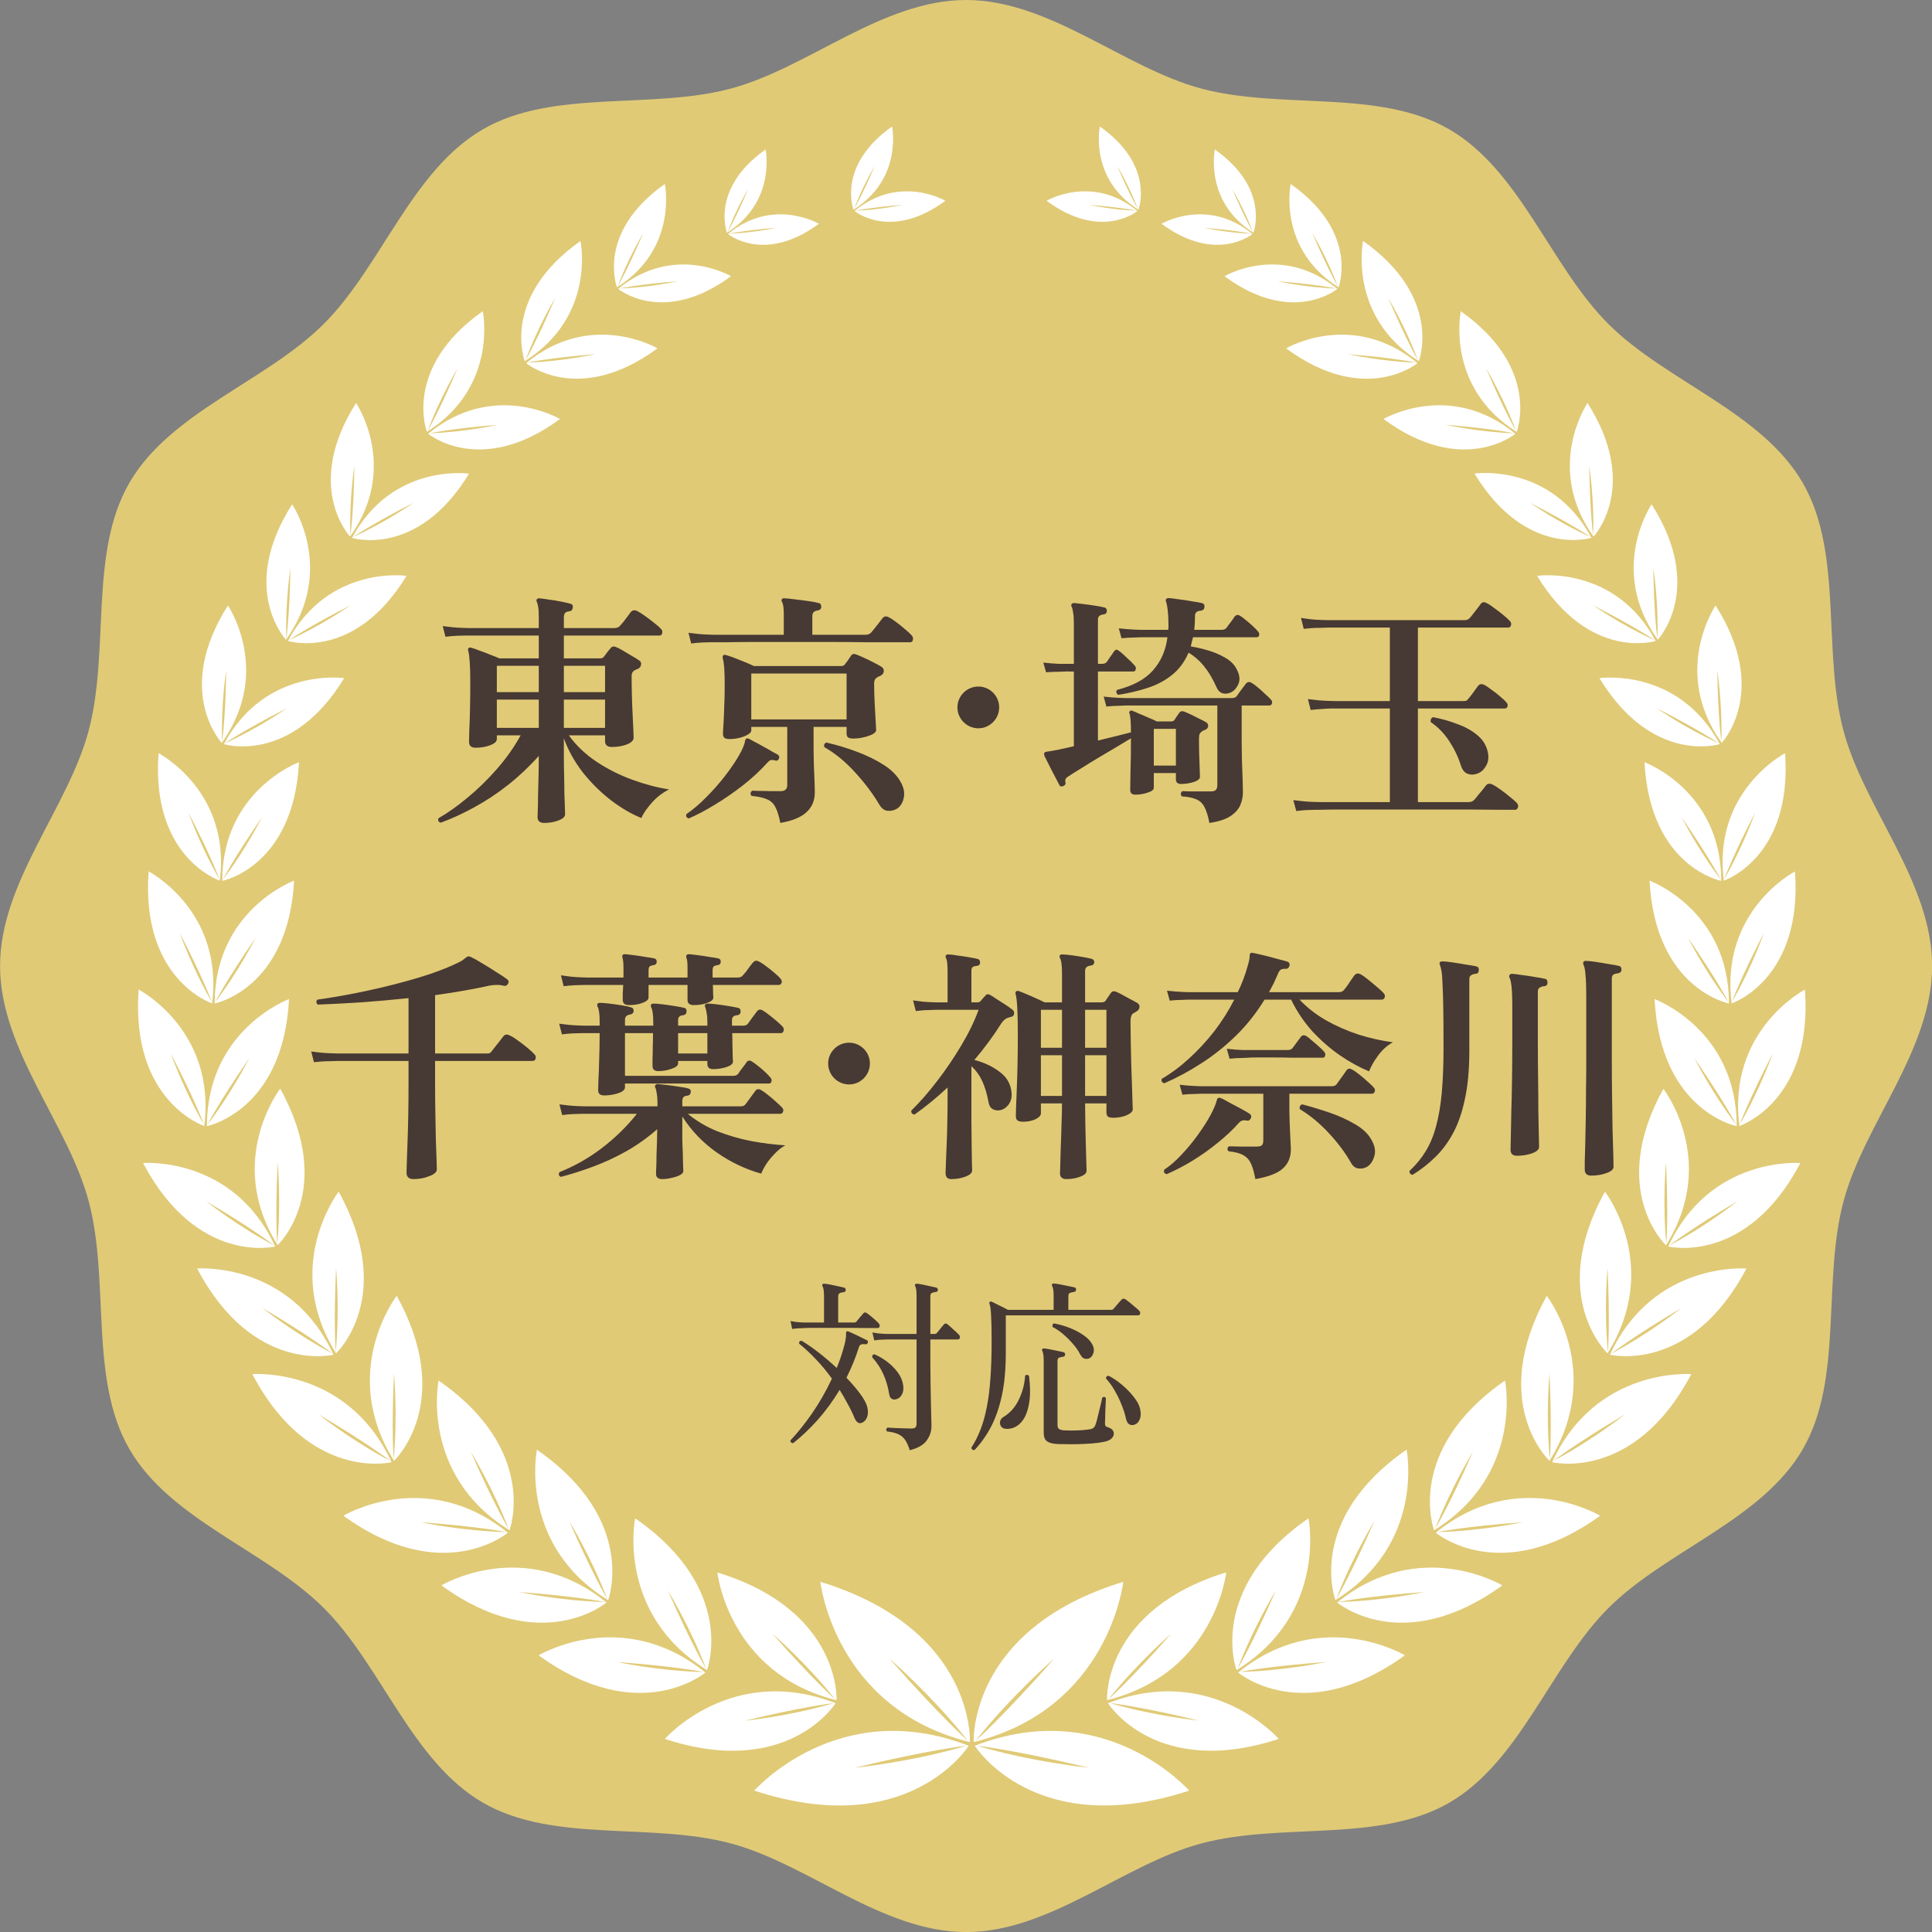 <svg width="168" height="168" viewBox="0 0 168 168" fill="none" xmlns="http://www.w3.org/2000/svg">
<rect x="0" y="0" width="168" height="168" fill="#808080" stroke="none"/>
<path d="M168.01 84C168.01 91.297 162.109 97.719 160.311 104.445C158.448 111.409 160.296 119.913 156.769 126.007C153.193 132.192 144.868 134.824 139.851 139.841C134.834 144.858 132.201 153.183 126.017 156.759C119.923 160.286 111.419 158.438 104.455 160.301C97.724 162.099 91.302 168.005 84.01 168.005C76.718 168.005 70.29 162.104 63.565 160.301C56.601 158.438 48.097 160.286 42.002 156.759C35.818 153.183 33.186 144.858 28.169 139.841C23.152 134.824 14.827 132.192 11.251 126.007C7.724 119.913 9.572 111.409 7.709 104.445C5.911 97.714 0.005 91.292 0.005 84C0.005 76.708 5.906 70.281 7.704 63.555C9.567 56.591 7.719 48.087 11.246 41.992C14.822 35.808 23.147 33.176 28.164 28.159C33.181 23.142 35.813 14.817 41.997 11.241C48.092 7.714 56.596 9.562 63.56 7.699C70.29 5.901 76.713 0 84.005 0C91.297 0 97.724 5.901 104.45 7.699C111.414 9.562 119.918 7.714 126.012 11.241C132.196 14.817 134.829 23.142 139.846 28.159C144.863 33.176 153.188 35.808 156.764 41.992C160.291 48.087 158.443 56.591 160.306 63.555C162.104 70.286 168.01 76.708 168.01 84Z" fill="#E0CA76"/>
<path d="M79.109 126.106C78.992 125.733 78.858 125.434 78.709 125.21C78.559 124.997 78.362 124.832 78.117 124.714C77.871 124.597 77.541 124.517 77.125 124.474C77.029 124.346 77.045 124.234 77.173 124.138C77.258 124.138 77.434 124.149 77.701 124.17C77.968 124.181 78.245 124.192 78.533 124.202C78.832 124.213 79.072 124.218 79.253 124.218C79.424 124.218 79.541 124.186 79.605 124.122C79.669 124.048 79.701 123.946 79.701 123.818V116.474C79.477 116.474 79.258 116.474 79.045 116.474C78.832 116.474 78.629 116.474 78.437 116.474C78.106 116.474 77.818 116.474 77.573 116.474C77.338 116.474 77.178 116.474 77.093 116.474C77.093 116.474 76.981 116.48 76.757 116.49C76.533 116.49 76.287 116.512 76.021 116.554L75.861 115.866C76.202 115.93 76.49 115.968 76.725 115.978C76.97 115.989 77.093 115.994 77.093 115.994H79.701V112.73C79.701 112.261 79.663 111.968 79.589 111.85C79.546 111.786 79.546 111.728 79.589 111.674C79.61 111.642 79.663 111.626 79.749 111.626C79.866 111.637 80.032 111.664 80.245 111.706C80.469 111.749 80.688 111.797 80.901 111.85C81.125 111.893 81.296 111.93 81.413 111.962C81.509 111.994 81.557 112.064 81.557 112.17C81.546 112.288 81.482 112.346 81.365 112.346C81.248 112.357 81.141 112.384 81.045 112.426C80.949 112.458 80.901 112.549 80.901 112.698V115.994H81.269C81.365 115.994 81.434 115.962 81.477 115.898C81.53 115.834 81.626 115.717 81.765 115.546C81.914 115.365 82.016 115.242 82.069 115.178C82.154 115.072 82.261 115.061 82.389 115.146C82.506 115.242 82.672 115.392 82.885 115.594C83.109 115.786 83.274 115.941 83.381 116.058C83.466 116.154 83.493 116.25 83.461 116.346C83.44 116.432 83.376 116.474 83.269 116.474H80.901V118.474C80.901 119.072 80.906 119.68 80.917 120.298C80.927 120.906 80.938 121.472 80.949 121.994C80.96 122.517 80.97 122.96 80.981 123.322C80.992 123.685 80.997 123.914 80.997 124.01C80.997 124.469 80.858 124.885 80.581 125.258C80.314 125.642 79.823 125.925 79.109 126.106ZM68.965 125.498C68.805 125.477 68.725 125.397 68.725 125.258C69.344 124.608 69.973 123.824 70.613 122.906C71.253 121.978 71.829 120.97 72.341 119.882C71.914 119.285 71.456 118.73 70.965 118.218C70.485 117.706 69.994 117.248 69.493 116.842C69.472 116.672 69.541 116.586 69.701 116.586C70.17 116.864 70.671 117.21 71.205 117.626C71.738 118.042 72.255 118.485 72.757 118.954C73.002 118.357 73.2 117.786 73.349 117.242C73.509 116.698 73.584 116.272 73.573 115.962C73.573 115.866 73.584 115.808 73.605 115.786C73.647 115.754 73.706 115.754 73.781 115.786C73.898 115.829 74.058 115.898 74.261 115.994C74.474 116.09 74.682 116.192 74.885 116.298C75.098 116.394 75.263 116.474 75.381 116.538C75.466 116.581 75.493 116.656 75.461 116.762C75.418 116.869 75.344 116.912 75.237 116.89C75.109 116.869 74.997 116.874 74.901 116.906C74.805 116.928 74.736 117.002 74.693 117.13C74.405 118.048 74.042 118.938 73.605 119.802C74.074 120.293 74.474 120.762 74.805 121.21C75.135 121.658 75.338 122.037 75.413 122.346C75.498 122.698 75.493 122.992 75.397 123.226C75.311 123.45 75.183 123.605 75.013 123.69C74.714 123.85 74.474 123.712 74.293 123.274C74.122 122.858 73.925 122.453 73.701 122.058C73.487 121.653 73.258 121.253 73.013 120.858C72.426 121.829 71.781 122.709 71.077 123.498C70.373 124.277 69.669 124.944 68.965 125.498ZM68.885 115.562L68.741 114.874C69.072 114.938 69.354 114.976 69.589 114.986C69.834 114.997 69.957 115.002 69.957 115.002H71.653V112.698C71.653 112.272 71.61 111.989 71.525 111.85C71.493 111.797 71.493 111.738 71.525 111.674C71.557 111.632 71.61 111.616 71.685 111.626C71.813 111.637 71.989 111.664 72.213 111.706C72.437 111.749 72.661 111.797 72.885 111.85C73.109 111.893 73.279 111.93 73.397 111.962C73.493 111.994 73.541 112.069 73.541 112.186C73.53 112.304 73.466 112.362 73.349 112.362C73.231 112.373 73.125 112.4 73.029 112.442C72.933 112.485 72.885 112.581 72.885 112.73V115.002H74.277C74.373 115.002 74.442 114.97 74.485 114.906C74.538 114.832 74.634 114.714 74.773 114.554C74.912 114.394 75.013 114.277 75.077 114.202C75.162 114.106 75.263 114.101 75.381 114.186C75.509 114.272 75.685 114.41 75.909 114.602C76.133 114.794 76.298 114.949 76.405 115.066C76.49 115.162 76.517 115.258 76.485 115.354C76.463 115.44 76.4 115.482 76.293 115.482C76.218 115.482 76.096 115.482 75.925 115.482C75.754 115.482 75.546 115.482 75.301 115.482C74.874 115.472 74.383 115.466 73.829 115.466C73.274 115.466 72.725 115.466 72.181 115.466C71.637 115.466 71.162 115.466 70.757 115.466C70.352 115.466 70.085 115.472 69.957 115.482C69.957 115.482 69.845 115.488 69.621 115.498C69.397 115.498 69.151 115.52 68.885 115.562ZM77.925 121.674C77.775 121.717 77.642 121.701 77.525 121.626C77.418 121.552 77.349 121.413 77.317 121.21C77.221 120.602 77.055 120.037 76.821 119.514C76.586 118.981 76.261 118.485 75.845 118.026C75.823 117.856 75.893 117.77 76.053 117.77C76.426 117.93 76.789 118.144 77.141 118.41C77.493 118.677 77.797 118.981 78.053 119.322C78.309 119.664 78.469 120.032 78.533 120.426C78.586 120.768 78.549 121.05 78.421 121.274C78.304 121.488 78.138 121.621 77.925 121.674ZM84.741 126.09C84.581 126.112 84.49 126.042 84.469 125.882C84.778 125.402 85.04 124.885 85.253 124.33C85.477 123.765 85.658 123.125 85.797 122.41C85.946 121.696 86.053 120.869 86.117 119.93C86.192 118.981 86.229 117.877 86.229 116.618C86.229 115.616 86.213 114.869 86.181 114.378C86.159 113.877 86.112 113.541 86.037 113.37C86.016 113.306 86.026 113.253 86.069 113.21C86.122 113.168 86.181 113.162 86.245 113.194C86.383 113.258 86.597 113.365 86.885 113.514C87.183 113.653 87.434 113.781 87.637 113.898H91.621V112.666C91.621 112.25 91.578 111.973 91.493 111.834C91.461 111.781 91.461 111.722 91.493 111.658C91.525 111.616 91.578 111.6 91.653 111.61C91.781 111.621 91.962 111.648 92.197 111.69C92.432 111.733 92.666 111.781 92.901 111.834C93.135 111.877 93.311 111.914 93.429 111.946C93.525 111.957 93.573 112.026 93.573 112.154C93.562 112.261 93.498 112.325 93.381 112.346C93.264 112.357 93.151 112.384 93.045 112.426C92.949 112.458 92.901 112.549 92.901 112.698V113.898H96.613C96.709 113.898 96.784 113.866 96.837 113.802C96.869 113.76 96.933 113.685 97.029 113.578C97.136 113.461 97.237 113.344 97.333 113.226C97.44 113.109 97.509 113.034 97.541 113.002C97.626 112.917 97.728 112.906 97.845 112.97C97.93 113.024 98.058 113.12 98.229 113.258C98.4 113.397 98.565 113.536 98.725 113.674C98.885 113.802 98.992 113.898 99.045 113.962C99.13 114.037 99.162 114.128 99.141 114.234C99.12 114.33 99.061 114.378 98.965 114.378H87.461V117.626C87.461 119.045 87.349 120.277 87.125 121.322C86.901 122.368 86.586 123.28 86.181 124.058C85.775 124.826 85.296 125.504 84.741 126.09ZM91.845 125.562C91.45 125.53 91.168 125.44 90.997 125.29C90.837 125.152 90.757 124.917 90.757 124.586V118.378C90.757 117.93 90.719 117.632 90.645 117.482C90.591 117.418 90.591 117.36 90.645 117.306C90.677 117.264 90.73 117.248 90.805 117.258C90.933 117.269 91.103 117.296 91.317 117.338C91.53 117.381 91.743 117.424 91.957 117.466C92.17 117.509 92.341 117.546 92.469 117.578C92.586 117.61 92.634 117.685 92.613 117.802C92.602 117.92 92.538 117.978 92.421 117.978C92.314 117.989 92.208 118.016 92.101 118.058C92.005 118.09 91.957 118.181 91.957 118.33V123.898C91.957 124.069 91.994 124.186 92.069 124.25C92.154 124.314 92.298 124.357 92.501 124.378C92.693 124.389 92.927 124.394 93.205 124.394C93.493 124.394 93.781 124.384 94.069 124.362C94.357 124.341 94.602 124.314 94.805 124.282C94.976 124.25 95.104 124.17 95.189 124.042C95.242 123.957 95.301 123.797 95.365 123.562C95.429 123.328 95.493 123.066 95.557 122.778C95.632 122.49 95.695 122.229 95.749 121.994C95.802 121.76 95.834 121.605 95.845 121.53C95.984 121.434 96.09 121.45 96.165 121.578C96.165 121.632 96.16 121.76 96.149 121.962C96.138 122.165 96.127 122.394 96.117 122.65C96.117 122.906 96.112 123.141 96.101 123.354C96.09 123.557 96.085 123.69 96.085 123.754C96.085 123.861 96.101 123.941 96.133 123.994C96.175 124.048 96.256 124.09 96.373 124.122C96.693 124.229 96.853 124.41 96.853 124.666C96.853 124.816 96.789 124.954 96.661 125.082C96.533 125.21 96.325 125.306 96.037 125.37C95.738 125.434 95.386 125.482 94.981 125.514C94.586 125.546 94.186 125.568 93.781 125.578C93.376 125.589 93.002 125.589 92.661 125.578C92.32 125.578 92.047 125.573 91.845 125.562ZM98.597 123.898C98.437 123.941 98.293 123.92 98.165 123.834C98.047 123.749 97.962 123.589 97.909 123.354C97.834 122.992 97.712 122.602 97.541 122.186C97.381 121.77 97.183 121.36 96.949 120.954C96.725 120.549 96.469 120.192 96.181 119.882C96.16 119.733 96.229 119.648 96.389 119.626C96.794 119.829 97.189 120.096 97.573 120.426C97.968 120.757 98.304 121.104 98.581 121.466C98.869 121.818 99.05 122.149 99.125 122.458C99.221 122.832 99.216 123.152 99.109 123.418C99.002 123.685 98.832 123.845 98.597 123.898ZM87.605 124.25C87.37 124.261 87.194 124.202 87.077 124.074C86.97 123.936 86.933 123.781 86.965 123.61C86.997 123.44 87.098 123.306 87.269 123.21C87.834 122.869 88.277 122.368 88.597 121.706C88.917 121.034 89.098 120.341 89.141 119.626C89.248 119.52 89.359 119.525 89.477 119.642C89.605 120.634 89.6 121.472 89.461 122.154C89.333 122.837 89.103 123.354 88.773 123.706C88.442 124.058 88.053 124.24 87.605 124.25ZM94.645 118.138C94.474 118.181 94.33 118.17 94.213 118.106C94.106 118.042 93.999 117.909 93.893 117.706C93.743 117.418 93.536 117.125 93.269 116.826C93.002 116.517 92.714 116.234 92.405 115.978C92.106 115.722 91.818 115.53 91.541 115.402C91.509 115.338 91.504 115.274 91.525 115.21C91.546 115.146 91.589 115.104 91.653 115.082C92.133 115.168 92.597 115.301 93.045 115.482C93.504 115.664 93.904 115.877 94.245 116.122C94.586 116.357 94.832 116.618 94.981 116.906C95.13 117.184 95.157 117.45 95.061 117.706C94.965 117.952 94.826 118.096 94.645 118.138Z" fill="#473933"/>
<path d="M47.326 71.56C46.938 71.56 46.743 71.388 46.743 71.042C46.743 70.97 46.751 70.762 46.765 70.416C46.779 70.085 46.786 69.668 46.786 69.164C46.801 68.646 46.815 68.092 46.83 67.502C46.844 66.912 46.851 66.344 46.851 65.797V65.732C46.031 66.653 45.139 67.495 44.175 68.258C43.225 69.006 42.246 69.654 41.239 70.2C40.246 70.747 39.275 71.193 38.325 71.539C38.124 71.481 38.059 71.352 38.131 71.15C38.937 70.69 39.779 70.093 40.657 69.359C41.549 68.625 42.398 67.797 43.203 66.876C44.024 65.941 44.714 64.963 45.276 63.941H43.203V64.265C43.203 64.481 43.009 64.66 42.621 64.804C42.246 64.948 41.822 65.02 41.347 65.02C40.973 65.02 40.786 64.847 40.786 64.502C40.786 64.373 40.793 64.042 40.808 63.509C40.836 62.962 40.858 62.322 40.872 61.588C40.887 60.84 40.894 60.106 40.894 59.387C40.894 57.962 40.836 57.034 40.721 56.602C40.678 56.501 40.685 56.422 40.743 56.365C40.8 56.307 40.88 56.293 40.98 56.322C41.182 56.379 41.426 56.465 41.714 56.581C42.016 56.681 42.319 56.796 42.621 56.926C42.937 57.041 43.203 57.149 43.419 57.25H46.851V55.264H40.808C40.808 55.264 40.7 55.264 40.484 55.264C40.282 55.264 40.023 55.271 39.707 55.285C39.39 55.3 39.066 55.329 38.735 55.372L38.498 54.444C39.131 54.53 39.671 54.58 40.117 54.595C40.563 54.609 40.786 54.616 40.786 54.616H46.851V53.602C46.851 53.271 46.837 53.012 46.808 52.825C46.779 52.638 46.736 52.472 46.679 52.328C46.635 52.256 46.635 52.184 46.679 52.112C46.722 52.055 46.794 52.026 46.894 52.026C47.081 52.041 47.348 52.077 47.693 52.134C48.053 52.177 48.413 52.235 48.772 52.307C49.132 52.379 49.413 52.444 49.614 52.501C49.772 52.544 49.837 52.659 49.808 52.846C49.78 53.019 49.693 53.12 49.549 53.149C49.377 53.163 49.247 53.206 49.161 53.278C49.075 53.35 49.031 53.494 49.031 53.71V54.616H53.413C53.629 54.616 53.794 54.552 53.909 54.422C53.981 54.35 54.082 54.235 54.212 54.077C54.341 53.904 54.471 53.731 54.6 53.559C54.73 53.386 54.816 53.271 54.859 53.213C55.003 53.055 55.183 53.026 55.399 53.127C55.6 53.228 55.838 53.379 56.111 53.58C56.399 53.782 56.665 53.983 56.91 54.185C57.169 54.386 57.356 54.552 57.471 54.681C57.586 54.796 57.622 54.926 57.579 55.07C57.55 55.199 57.471 55.264 57.341 55.264H49.031V57.25H52.204C52.319 57.25 52.42 57.206 52.506 57.12C52.593 57.005 52.694 56.868 52.809 56.71C52.938 56.552 53.046 56.422 53.132 56.322C53.233 56.206 53.37 56.185 53.542 56.257C53.701 56.314 53.902 56.415 54.147 56.559C54.392 56.703 54.643 56.854 54.902 57.012C55.161 57.156 55.384 57.293 55.571 57.422C55.715 57.509 55.773 57.631 55.744 57.789C55.73 57.948 55.643 58.07 55.485 58.156C55.428 58.171 55.37 58.192 55.312 58.221C55.269 58.235 55.226 58.257 55.183 58.286C55.01 58.386 54.924 58.545 54.924 58.761C54.924 59.25 54.931 59.797 54.946 60.401C54.96 60.991 54.981 61.567 55.01 62.128C55.039 62.675 55.061 63.142 55.075 63.531C55.089 63.905 55.097 64.114 55.097 64.157C55.097 64.387 54.895 64.581 54.492 64.74C54.104 64.883 53.672 64.955 53.197 64.955C52.809 64.955 52.614 64.783 52.614 64.437V63.941H49.463C50.096 64.819 50.895 65.581 51.859 66.229C52.837 66.876 53.881 67.402 54.989 67.805C56.097 68.207 57.161 68.488 58.183 68.646C57.622 68.92 57.118 69.308 56.672 69.812C56.24 70.301 55.938 70.74 55.766 71.129C54.902 70.783 54.017 70.265 53.111 69.575C52.219 68.884 51.406 68.078 50.672 67.157C49.952 66.222 49.405 65.236 49.031 64.2V65.797C49.031 66.301 49.038 66.826 49.053 67.373C49.067 67.92 49.075 68.438 49.075 68.927C49.089 69.416 49.103 69.826 49.118 70.157C49.132 70.503 49.139 70.719 49.139 70.805C49.139 71.021 48.945 71.201 48.556 71.344C48.182 71.488 47.772 71.56 47.326 71.56ZM43.203 63.293H46.851V60.833H43.203V63.293ZM49.031 63.293H52.614V60.833H49.031V63.293ZM43.203 60.185H46.851V57.897H43.203V60.185ZM49.031 60.185H52.614V57.897H49.031V60.185ZM67.853 71.56C67.738 70.956 67.594 70.495 67.421 70.179C67.263 69.862 67.026 69.639 66.709 69.51C66.392 69.366 65.939 69.265 65.349 69.207C65.22 69.035 65.241 68.884 65.414 68.754C65.515 68.754 65.716 68.761 66.018 68.776C66.335 68.776 66.666 68.783 67.011 68.797C67.371 68.797 67.659 68.797 67.875 68.797C68.263 68.797 68.457 68.618 68.457 68.258V63.207H65.328V63.531C65.328 63.646 65.227 63.761 65.025 63.876C64.838 63.991 64.601 64.085 64.313 64.157C64.025 64.229 63.738 64.265 63.45 64.265C63.263 64.265 63.119 64.236 63.018 64.178C62.917 64.106 62.867 63.977 62.867 63.79C62.867 63.66 62.881 63.387 62.91 62.97C62.939 62.552 62.961 62.049 62.975 61.459C63.004 60.854 63.018 60.236 63.018 59.602C63.018 58.955 63.004 58.444 62.975 58.07C62.946 57.696 62.903 57.415 62.845 57.228C62.831 57.113 62.845 57.034 62.889 56.991C62.946 56.933 63.032 56.926 63.148 56.969C63.421 57.041 63.802 57.178 64.292 57.379C64.781 57.566 65.205 57.746 65.565 57.919H73.141C73.3 57.919 73.415 57.861 73.487 57.746C73.559 57.66 73.645 57.545 73.746 57.401C73.846 57.242 73.933 57.113 74.005 57.012C74.105 56.868 74.249 56.832 74.436 56.904C74.595 56.962 74.818 57.055 75.106 57.185C75.393 57.314 75.674 57.451 75.947 57.595C76.235 57.739 76.458 57.861 76.616 57.962C76.789 58.063 76.868 58.199 76.854 58.372C76.839 58.545 76.731 58.681 76.53 58.782C76.472 58.797 76.415 58.818 76.357 58.847C76.314 58.876 76.271 58.904 76.228 58.933C76.084 59.02 76.012 59.185 76.012 59.43C76.012 59.933 76.026 60.487 76.055 61.092C76.084 61.682 76.113 62.207 76.141 62.667C76.17 63.114 76.185 63.387 76.185 63.488C76.185 63.617 76.077 63.739 75.861 63.855C75.659 63.955 75.408 64.042 75.106 64.114C74.803 64.186 74.501 64.222 74.199 64.222C74.012 64.222 73.868 64.193 73.767 64.135C73.666 64.078 73.616 63.955 73.616 63.768V63.207H70.745V64.567C70.745 65.157 70.753 65.768 70.767 66.401C70.796 67.035 70.817 67.582 70.832 68.042C70.846 68.502 70.853 68.783 70.853 68.884C70.853 69.603 70.616 70.179 70.141 70.611C69.681 71.057 68.918 71.373 67.853 71.56ZM65.328 62.559H73.616V58.566H65.328V62.559ZM60.104 55.955L59.867 55.026C60.5 55.113 61.039 55.163 61.486 55.178C61.932 55.192 62.155 55.199 62.155 55.199H68.155V53.386C68.155 52.868 68.105 52.523 68.004 52.35C67.947 52.264 67.939 52.184 67.983 52.112C68.04 52.041 68.112 52.012 68.198 52.026C68.385 52.026 68.673 52.055 69.062 52.112C69.465 52.156 69.868 52.206 70.27 52.264C70.673 52.321 70.976 52.379 71.177 52.436C71.278 52.451 71.343 52.494 71.371 52.566C71.4 52.638 71.415 52.71 71.415 52.782C71.4 52.954 71.292 53.055 71.091 53.084C70.789 53.127 70.638 53.285 70.638 53.559V55.199H75.257C75.472 55.199 75.638 55.134 75.753 55.005C75.825 54.919 75.926 54.796 76.055 54.638C76.185 54.465 76.314 54.3 76.444 54.142C76.573 53.969 76.667 53.846 76.724 53.775C76.868 53.587 77.048 53.551 77.264 53.667C77.451 53.753 77.674 53.897 77.933 54.098C78.207 54.3 78.466 54.508 78.71 54.724C78.969 54.94 79.156 55.113 79.271 55.242C79.386 55.372 79.422 55.508 79.379 55.652C79.35 55.782 79.271 55.847 79.142 55.847C79.084 55.847 78.933 55.847 78.689 55.847C78.444 55.847 78.127 55.847 77.739 55.847C77.077 55.847 76.249 55.847 75.257 55.847C74.278 55.832 73.22 55.825 72.084 55.825C70.961 55.825 69.839 55.825 68.716 55.825C67.594 55.825 66.558 55.825 65.608 55.825C64.659 55.825 63.874 55.832 63.255 55.847C62.651 55.847 62.291 55.847 62.176 55.847C62.176 55.847 62.068 55.847 61.852 55.847C61.651 55.847 61.392 55.854 61.075 55.868C60.759 55.883 60.435 55.911 60.104 55.955ZM78.019 70.308C77.76 70.467 77.487 70.531 77.199 70.503C76.926 70.488 76.688 70.323 76.487 70.006C75.911 69.028 75.199 68.078 74.35 67.157C73.515 66.236 72.63 65.509 71.695 64.977C71.652 64.891 71.645 64.811 71.674 64.74C71.717 64.653 71.774 64.596 71.846 64.567C72.738 64.768 73.623 65.034 74.501 65.365C75.393 65.696 76.185 66.085 76.875 66.531C77.566 66.977 78.063 67.495 78.365 68.085C78.609 68.546 78.681 68.984 78.581 69.402C78.494 69.805 78.307 70.107 78.019 70.308ZM59.888 71.172C59.687 71.1 59.622 70.97 59.694 70.783C60.27 70.395 60.845 69.905 61.421 69.316C62.011 68.725 62.55 68.114 63.04 67.481C63.529 66.848 63.932 66.258 64.248 65.711C64.565 65.164 64.745 64.732 64.788 64.416C64.817 64.315 64.853 64.25 64.896 64.222C64.939 64.193 65.018 64.2 65.133 64.243C65.22 64.286 65.378 64.373 65.608 64.502C65.838 64.617 66.09 64.754 66.364 64.912C66.637 65.056 66.889 65.2 67.119 65.344C67.364 65.473 67.537 65.567 67.637 65.624C67.767 65.725 67.796 65.847 67.724 65.991C67.652 66.135 67.537 66.178 67.378 66.121C67.234 66.078 67.112 66.071 67.011 66.099C66.925 66.128 66.824 66.207 66.709 66.337C66.119 66.999 65.421 67.646 64.615 68.279C63.824 68.898 63.011 69.459 62.176 69.963C61.356 70.467 60.593 70.87 59.888 71.172Z" fill="#473933"/>
<path d="M85.078 59.699C86.067 59.699 86.885 60.517 86.885 61.506C86.885 62.512 86.067 63.33 85.078 63.33C84.072 63.33 83.254 62.512 83.254 61.506C83.254 60.517 84.072 59.699 85.078 59.699Z" fill="#473933"/>
<path d="M98.733 69.1C98.431 69.1 98.28 68.963 98.28 68.689C98.28 68.502 98.287 68.006 98.301 67.2C98.33 66.38 98.344 65.38 98.344 64.2C97.999 64.401 97.582 64.653 97.092 64.955C96.603 65.243 96.092 65.545 95.56 65.862C95.028 66.178 94.524 66.488 94.049 66.79C93.574 67.078 93.186 67.323 92.883 67.524C92.668 67.653 92.588 67.819 92.646 68.02C92.689 68.164 92.632 68.272 92.473 68.344C92.416 68.373 92.351 68.387 92.279 68.387C92.207 68.373 92.157 68.337 92.128 68.279C92.07 68.164 91.977 67.984 91.847 67.74C91.718 67.481 91.574 67.207 91.416 66.92C91.272 66.632 91.142 66.373 91.027 66.142C90.912 65.912 90.84 65.768 90.811 65.711C90.811 65.696 90.811 65.682 90.811 65.668C90.782 65.581 90.782 65.517 90.811 65.473C90.84 65.416 90.912 65.38 91.027 65.365C91.243 65.337 91.574 65.279 92.02 65.193C92.481 65.092 92.934 64.991 93.38 64.891V58.394C93.308 58.394 93.236 58.394 93.164 58.394C93.106 58.394 93.049 58.394 92.991 58.394C92.775 58.379 92.646 58.379 92.603 58.394C92.603 58.394 92.43 58.401 92.085 58.415C91.754 58.415 91.38 58.43 90.962 58.458L90.725 57.617C91.243 57.674 91.682 57.71 92.042 57.724C92.416 57.724 92.603 57.724 92.603 57.724H93.38V54.249C93.38 53.832 93.358 53.508 93.315 53.278C93.286 53.033 93.243 52.861 93.186 52.76C93.142 52.674 93.142 52.595 93.186 52.523C93.243 52.465 93.315 52.436 93.401 52.436C93.574 52.451 93.833 52.48 94.178 52.523C94.538 52.566 94.898 52.616 95.258 52.674C95.618 52.731 95.876 52.782 96.035 52.825C96.179 52.854 96.251 52.962 96.251 53.149C96.236 53.307 96.143 53.4 95.97 53.429C95.639 53.458 95.474 53.602 95.474 53.861V57.724H95.862C96.02 57.724 96.15 57.667 96.251 57.552C96.323 57.437 96.423 57.286 96.553 57.099C96.697 56.911 96.797 56.768 96.855 56.667C96.927 56.566 96.999 56.509 97.071 56.494C97.143 56.494 97.222 56.53 97.308 56.602C97.51 56.746 97.747 56.955 98.021 57.228C98.308 57.487 98.524 57.703 98.668 57.876C98.769 57.976 98.798 58.092 98.754 58.221C98.726 58.336 98.654 58.394 98.539 58.394H95.474V64.394C96.078 64.25 96.639 64.114 97.157 63.984C97.675 63.855 98.071 63.754 98.344 63.682C98.344 62.819 98.301 62.272 98.215 62.041C98.172 61.969 98.186 61.898 98.258 61.826C98.301 61.782 98.366 61.775 98.452 61.804C98.582 61.847 98.783 61.934 99.057 62.063C99.344 62.178 99.632 62.3 99.92 62.43C100.208 62.545 100.431 62.646 100.589 62.732H101.841C101.985 62.732 102.086 62.682 102.143 62.581C102.186 62.509 102.251 62.408 102.337 62.279C102.424 62.149 102.496 62.049 102.553 61.977C102.64 61.847 102.769 61.811 102.942 61.869C103.1 61.926 103.302 62.013 103.546 62.128C103.791 62.243 104.035 62.365 104.28 62.495C104.525 62.61 104.719 62.711 104.863 62.797C105.007 62.883 105.072 62.998 105.057 63.142C105.043 63.286 104.956 63.394 104.798 63.466C104.755 63.48 104.712 63.495 104.669 63.509C104.625 63.524 104.589 63.545 104.561 63.574C104.46 63.632 104.381 63.711 104.323 63.811C104.28 63.898 104.259 64.034 104.259 64.222C104.259 64.725 104.266 65.222 104.28 65.711C104.294 66.186 104.309 66.596 104.323 66.941C104.338 67.272 104.345 67.474 104.345 67.546C104.345 67.733 104.165 67.884 103.805 67.999C103.445 68.114 103.079 68.171 102.704 68.171C102.402 68.171 102.251 68.035 102.251 67.761V67.222H100.33V68.517C100.33 68.675 100.15 68.812 99.79 68.927C99.445 69.042 99.093 69.1 98.733 69.1ZM105.165 71.56C105.05 70.942 104.899 70.467 104.712 70.136C104.539 69.819 104.294 69.603 103.978 69.488C103.676 69.359 103.273 69.279 102.769 69.251C102.64 69.078 102.654 68.927 102.812 68.797C102.971 68.797 103.201 68.805 103.503 68.819C103.805 68.819 104.122 68.819 104.453 68.819C104.784 68.819 105.05 68.819 105.251 68.819C105.496 68.819 105.654 68.776 105.726 68.689C105.813 68.603 105.856 68.459 105.856 68.258V61.351C105.223 61.351 104.575 61.351 103.913 61.351C103.266 61.351 102.632 61.351 102.014 61.351C101.294 61.351 100.632 61.351 100.028 61.351C99.424 61.351 98.927 61.351 98.539 61.351C98.15 61.351 97.92 61.351 97.848 61.351C97.848 61.351 97.675 61.358 97.33 61.372C96.999 61.372 96.625 61.394 96.207 61.437L95.97 60.574C96.488 60.631 96.927 60.667 97.287 60.682C97.661 60.696 97.848 60.703 97.848 60.703H107.129C107.331 60.703 107.475 60.639 107.561 60.509C107.633 60.394 107.762 60.214 107.949 59.969C108.137 59.725 108.266 59.552 108.338 59.451C108.467 59.293 108.626 59.264 108.813 59.365C108.971 59.451 109.158 59.588 109.374 59.775C109.604 59.962 109.82 60.156 110.022 60.358C110.237 60.545 110.396 60.696 110.496 60.811C110.612 60.926 110.648 61.049 110.604 61.178C110.561 61.293 110.482 61.351 110.367 61.351H107.971V63.833C107.971 64.61 107.978 65.351 107.993 66.056C108.021 66.761 108.043 67.366 108.057 67.869C108.072 68.359 108.079 68.697 108.079 68.884C108.079 69.287 108 69.668 107.842 70.028C107.683 70.388 107.395 70.704 106.978 70.978C106.561 71.251 105.956 71.445 105.165 71.56ZM97.222 60.423C97.15 60.365 97.1 60.293 97.071 60.207C97.056 60.12 97.078 60.048 97.136 59.991C98.546 59.631 99.589 59.063 100.265 58.286C100.956 57.509 101.373 56.552 101.517 55.415H99.165C99.165 55.415 98.992 55.422 98.647 55.437C98.316 55.437 97.941 55.458 97.524 55.501L97.287 54.638C97.805 54.696 98.244 54.731 98.603 54.746C98.978 54.76 99.165 54.767 99.165 54.767H101.582C101.596 54.696 101.604 54.616 101.604 54.53C101.604 54.444 101.604 54.357 101.604 54.271C101.604 53.81 101.582 53.4 101.539 53.041C101.496 52.681 101.453 52.458 101.409 52.372C101.366 52.256 101.359 52.17 101.388 52.112C101.431 52.041 101.51 52.005 101.625 52.005C101.827 52.019 102.114 52.055 102.489 52.112C102.877 52.156 103.258 52.213 103.633 52.285C104.021 52.343 104.309 52.393 104.496 52.436C104.683 52.48 104.762 52.602 104.733 52.803C104.719 52.976 104.611 53.077 104.41 53.105C104.079 53.12 103.913 53.271 103.913 53.559C103.913 53.99 103.892 54.393 103.848 54.767H106.244C106.417 54.767 106.554 54.71 106.654 54.595C106.726 54.48 106.849 54.314 107.021 54.098C107.194 53.868 107.309 53.703 107.367 53.602C107.496 53.458 107.647 53.436 107.82 53.537C107.964 53.623 108.137 53.753 108.338 53.926C108.554 54.098 108.762 54.278 108.964 54.465C109.165 54.652 109.309 54.803 109.396 54.919C109.496 55.034 109.525 55.149 109.482 55.264C109.453 55.365 109.381 55.415 109.266 55.415H103.74C103.712 55.559 103.676 55.696 103.633 55.825C103.604 55.955 103.575 56.084 103.546 56.214C104.021 56.286 104.525 56.401 105.057 56.559C105.59 56.717 106.079 56.926 106.525 57.185C106.985 57.444 107.316 57.768 107.518 58.156C107.806 58.689 107.856 59.142 107.669 59.516C107.496 59.89 107.252 60.135 106.935 60.25C106.705 60.336 106.482 60.343 106.266 60.272C106.064 60.2 105.906 60.034 105.791 59.775C105.489 59.084 105.143 58.494 104.755 58.005C104.366 57.502 103.899 57.084 103.352 56.753C103.007 57.559 102.525 58.207 101.906 58.696C101.301 59.185 100.596 59.559 99.79 59.818C98.999 60.077 98.143 60.279 97.222 60.423ZM100.33 66.574H102.251V63.38H100.33V66.574ZM112.72 70.524L112.461 69.575C113.094 69.661 113.633 69.711 114.079 69.726C114.526 69.74 114.749 69.747 114.749 69.747H120.857V61.61H116.044C116.044 61.61 115.936 61.61 115.72 61.61C115.518 61.61 115.259 61.624 114.943 61.653C114.626 61.667 114.303 61.696 113.972 61.739L113.734 60.789C114.367 60.876 114.907 60.926 115.353 60.941C115.799 60.955 116.022 60.962 116.022 60.962H120.857V54.573C120.31 54.573 119.778 54.573 119.26 54.573C118.756 54.573 118.288 54.573 117.857 54.573C117.166 54.573 116.605 54.573 116.173 54.573C115.742 54.573 115.49 54.573 115.418 54.573C115.418 54.573 115.202 54.58 114.77 54.595C114.339 54.595 113.871 54.623 113.367 54.681L113.13 53.731C113.749 53.832 114.281 53.89 114.727 53.904C115.188 53.919 115.418 53.926 115.418 53.926H127.354C127.57 53.926 127.728 53.854 127.829 53.71C127.901 53.638 127.994 53.523 128.109 53.364C128.239 53.192 128.368 53.026 128.498 52.868C128.628 52.695 128.714 52.58 128.757 52.523C128.872 52.35 129.038 52.321 129.253 52.436C129.426 52.508 129.649 52.652 129.923 52.868C130.21 53.069 130.484 53.278 130.743 53.494C131.002 53.71 131.182 53.875 131.282 53.99C131.398 54.105 131.434 54.235 131.39 54.379C131.347 54.508 131.268 54.573 131.153 54.573H123.296V60.962H127.203C127.318 60.962 127.412 60.955 127.484 60.941C127.555 60.912 127.62 60.854 127.678 60.768C127.75 60.682 127.843 60.566 127.958 60.423C128.074 60.264 128.189 60.106 128.304 59.948C128.419 59.789 128.498 59.681 128.541 59.624C128.671 59.48 128.836 59.451 129.038 59.538C129.21 59.624 129.426 59.768 129.685 59.969C129.959 60.156 130.218 60.358 130.462 60.574C130.707 60.775 130.88 60.941 130.98 61.07C131.095 61.185 131.131 61.308 131.088 61.437C131.045 61.552 130.966 61.61 130.851 61.61H123.296V69.747H127.699C127.915 69.747 128.081 69.682 128.196 69.553C128.268 69.481 128.368 69.359 128.498 69.186C128.642 69.013 128.786 68.841 128.93 68.668C129.074 68.481 129.167 68.359 129.21 68.301C129.34 68.143 129.512 68.107 129.728 68.193C129.915 68.279 130.16 68.43 130.462 68.646C130.764 68.862 131.052 69.085 131.326 69.316C131.599 69.531 131.786 69.697 131.887 69.812C132.002 69.927 132.038 70.056 131.995 70.2C131.952 70.344 131.872 70.416 131.757 70.416C131.7 70.416 131.549 70.416 131.304 70.416C131.059 70.416 130.743 70.416 130.354 70.416C129.692 70.416 128.865 70.409 127.872 70.395C126.894 70.395 125.836 70.395 124.699 70.395C123.562 70.395 122.433 70.395 121.31 70.395C120.188 70.395 119.152 70.395 118.202 70.395C117.252 70.395 116.468 70.395 115.849 70.395C115.245 70.409 114.885 70.416 114.77 70.416C114.77 70.416 114.662 70.416 114.446 70.416C114.245 70.416 113.986 70.424 113.669 70.438C113.367 70.452 113.051 70.481 112.72 70.524ZM128.476 67.265C128.189 67.38 127.901 67.387 127.613 67.287C127.34 67.171 127.145 66.927 127.03 66.553C126.8 65.819 126.462 65.114 126.016 64.437C125.57 63.761 125.037 63.214 124.419 62.797C124.39 62.696 124.397 62.603 124.44 62.516C124.483 62.43 124.548 62.38 124.634 62.365C125.383 62.509 126.088 62.711 126.75 62.97C127.426 63.214 127.994 63.531 128.455 63.919C128.93 64.308 129.232 64.783 129.361 65.344C129.477 65.819 129.433 66.229 129.232 66.574C129.045 66.92 128.793 67.15 128.476 67.265Z" fill="#473933"/>
<path d="M35.955 102.529C35.553 102.529 35.351 102.342 35.351 101.968C35.351 101.896 35.358 101.623 35.373 101.148C35.387 100.673 35.409 100.062 35.437 99.313C35.466 98.565 35.488 97.759 35.502 96.896C35.517 96.018 35.524 95.147 35.524 94.284V92.255H29.351C29.351 92.255 29.135 92.262 28.703 92.277C28.271 92.277 27.804 92.305 27.3 92.363L27.062 91.435C27.681 91.521 28.214 91.572 28.66 91.586C29.12 91.6 29.351 91.608 29.351 91.608H35.524V86.794C34.142 86.938 32.768 87.061 31.401 87.161C30.034 87.248 28.775 87.312 27.624 87.356C27.48 87.197 27.473 87.053 27.602 86.924C28.638 86.78 29.739 86.593 30.905 86.363C32.07 86.132 33.214 85.873 34.337 85.585C35.459 85.298 36.495 84.996 37.445 84.679C38.409 84.348 39.208 84.024 39.841 83.708C39.999 83.636 40.128 83.564 40.229 83.492C40.344 83.406 40.445 83.326 40.531 83.254C40.618 83.197 40.675 83.168 40.704 83.168C40.776 83.154 40.855 83.168 40.941 83.211C41.215 83.341 41.56 83.535 41.977 83.794C42.395 84.039 42.798 84.29 43.186 84.549C43.589 84.794 43.884 84.988 44.071 85.132C44.244 85.262 44.273 85.406 44.157 85.564C44.086 85.708 43.963 85.758 43.791 85.715C43.575 85.657 43.344 85.636 43.1 85.65C42.87 85.65 42.611 85.686 42.323 85.758C41.661 85.902 40.949 86.039 40.186 86.168C39.438 86.298 38.654 86.42 37.833 86.535V91.608H42.28C42.395 91.608 42.488 91.6 42.56 91.586C42.632 91.557 42.697 91.5 42.755 91.413C42.827 91.327 42.927 91.198 43.057 91.025C43.201 90.852 43.337 90.68 43.467 90.507C43.611 90.32 43.711 90.19 43.769 90.118C43.898 89.946 44.078 89.917 44.309 90.032C44.51 90.118 44.755 90.269 45.042 90.485C45.33 90.687 45.611 90.903 45.884 91.133C46.158 91.363 46.352 91.543 46.467 91.672C46.582 91.787 46.618 91.917 46.575 92.061C46.532 92.19 46.446 92.255 46.316 92.255H37.833V94.284C37.833 95.047 37.84 95.845 37.855 96.68C37.869 97.5 37.884 98.284 37.898 99.033C37.927 99.767 37.948 100.378 37.963 100.867C37.977 101.342 37.984 101.616 37.984 101.688C37.984 101.918 37.769 102.112 37.337 102.27C36.919 102.443 36.459 102.529 35.955 102.529ZM52.532 95.255C52.187 95.255 52.014 95.104 52.014 94.802C52.014 94.687 52.022 94.399 52.036 93.939C52.065 93.464 52.086 92.874 52.101 92.169C52.129 91.449 52.144 90.672 52.144 89.838H50.913C50.913 89.838 50.806 89.838 50.59 89.838C50.388 89.838 50.129 89.845 49.813 89.859C49.511 89.874 49.194 89.903 48.863 89.946L48.626 89.017C49.244 89.104 49.777 89.154 50.223 89.169C50.669 89.183 50.892 89.19 50.892 89.19H52.144V88.845C52.144 88.183 52.086 87.751 51.971 87.55C51.928 87.478 51.921 87.391 51.95 87.291C51.993 87.233 52.072 87.204 52.187 87.204C52.374 87.204 52.64 87.226 52.986 87.269C53.345 87.312 53.705 87.363 54.065 87.42C54.425 87.478 54.691 87.535 54.864 87.593C55.022 87.622 55.101 87.73 55.101 87.917C55.087 88.017 55.051 88.089 54.993 88.132C54.935 88.176 54.871 88.204 54.799 88.219C54.497 88.262 54.346 88.413 54.346 88.672V89.19H56.806V88.931C56.806 88.255 56.748 87.816 56.633 87.615C56.59 87.514 56.583 87.427 56.612 87.356C56.655 87.298 56.727 87.269 56.828 87.269C57.015 87.269 57.281 87.291 57.626 87.334C57.986 87.377 58.339 87.427 58.684 87.485C59.044 87.543 59.31 87.593 59.483 87.636C59.655 87.679 59.727 87.794 59.698 87.981C59.684 88.154 59.583 88.255 59.396 88.284C59.108 88.298 58.965 88.442 58.965 88.715V89.19H61.511V88.931C61.511 88.586 61.49 88.305 61.447 88.089C61.418 87.874 61.382 87.715 61.339 87.615C61.281 87.514 61.274 87.435 61.317 87.377C61.346 87.305 61.418 87.269 61.533 87.269C61.72 87.269 61.986 87.291 62.332 87.334C62.677 87.377 63.023 87.427 63.368 87.485C63.728 87.543 63.994 87.593 64.166 87.636C64.267 87.65 64.332 87.694 64.361 87.766C64.389 87.838 64.404 87.909 64.404 87.981C64.389 88.154 64.289 88.255 64.102 88.284C63.8 88.298 63.648 88.442 63.648 88.715V89.19H64.62C64.821 89.19 64.965 89.125 65.051 88.996C65.138 88.881 65.267 88.701 65.44 88.456C65.627 88.212 65.757 88.039 65.829 87.938C65.958 87.78 66.116 87.751 66.303 87.852C66.462 87.938 66.656 88.075 66.886 88.262C67.131 88.449 67.361 88.636 67.577 88.823C67.793 89.01 67.951 89.161 68.052 89.276C68.152 89.392 68.181 89.514 68.138 89.643C68.095 89.773 68.016 89.838 67.901 89.838H63.67C63.684 90.183 63.692 90.543 63.692 90.917C63.706 91.291 63.713 91.608 63.713 91.867C63.728 92.126 63.735 92.277 63.735 92.32C63.735 92.507 63.541 92.665 63.152 92.795C62.778 92.91 62.397 92.968 62.008 92.968C61.677 92.968 61.511 92.816 61.511 92.514V92.255H58.965V92.471C58.965 92.658 58.77 92.816 58.382 92.946C58.008 93.075 57.626 93.14 57.238 93.14C56.907 93.14 56.741 92.989 56.741 92.687C56.741 92.615 56.741 92.421 56.741 92.104C56.756 91.787 56.763 91.421 56.763 91.003C56.777 90.586 56.785 90.197 56.785 89.838H54.346V93.55H63.778C63.951 93.55 64.087 93.493 64.188 93.378C64.26 93.263 64.382 93.09 64.555 92.859C64.742 92.629 64.864 92.464 64.922 92.363C65.037 92.205 65.188 92.183 65.375 92.298C65.519 92.385 65.699 92.514 65.915 92.687C66.131 92.859 66.339 93.039 66.541 93.227C66.742 93.413 66.893 93.572 66.994 93.701C67.095 93.817 67.124 93.932 67.08 94.047C67.052 94.162 66.98 94.219 66.865 94.219H54.346V94.565C54.346 94.694 54.252 94.817 54.065 94.932C53.878 95.032 53.64 95.112 53.353 95.169C53.079 95.227 52.806 95.255 52.532 95.255ZM57.583 102.529C57.223 102.529 57.044 102.371 57.044 102.055C57.044 101.983 57.051 101.803 57.065 101.515C57.08 101.227 57.087 100.882 57.087 100.479C57.101 100.076 57.115 99.673 57.13 99.27C57.144 98.853 57.151 98.493 57.151 98.191C56.317 98.925 55.417 99.565 54.453 100.112C53.504 100.644 52.539 101.09 51.561 101.45C50.597 101.81 49.669 102.105 48.777 102.335C48.59 102.263 48.546 102.127 48.647 101.925C49.957 101.407 51.187 100.709 52.338 99.831C53.489 98.954 54.504 97.961 55.382 96.853H50.957C50.957 96.853 50.849 96.853 50.633 96.853C50.431 96.853 50.172 96.86 49.856 96.874C49.539 96.889 49.215 96.917 48.885 96.961L48.647 96.032C49.28 96.119 49.82 96.169 50.266 96.184C50.712 96.198 50.935 96.205 50.935 96.205H57.173V95.946C57.173 95.586 57.151 95.299 57.108 95.083C57.08 94.867 57.044 94.709 57 94.608C56.943 94.522 56.936 94.442 56.979 94.371C57.022 94.299 57.094 94.263 57.195 94.263C57.382 94.277 57.648 94.306 57.993 94.349C58.353 94.392 58.706 94.442 59.051 94.5C59.411 94.543 59.677 94.594 59.849 94.651C60.022 94.694 60.094 94.802 60.065 94.975C60.051 95.147 59.95 95.248 59.763 95.277C59.475 95.291 59.331 95.442 59.331 95.73V96.205H64.404C64.605 96.205 64.749 96.14 64.836 96.011C64.893 95.939 64.98 95.824 65.095 95.665C65.21 95.507 65.325 95.349 65.44 95.191C65.555 95.032 65.634 94.924 65.677 94.867C65.793 94.694 65.958 94.665 66.174 94.781C66.332 94.867 66.534 95.011 66.778 95.212C67.037 95.414 67.282 95.622 67.512 95.838C67.742 96.04 67.908 96.198 68.008 96.313C68.109 96.414 68.138 96.529 68.095 96.658C68.052 96.788 67.972 96.853 67.857 96.853H59.806C60.555 97.472 61.404 97.975 62.353 98.364C63.318 98.738 64.31 99.025 65.332 99.227C66.354 99.414 67.339 99.536 68.289 99.594C67.987 99.752 67.692 99.983 67.404 100.285C67.116 100.572 66.865 100.875 66.649 101.191C66.447 101.508 66.296 101.796 66.195 102.055C64.843 101.68 63.555 101.069 62.332 100.22C61.123 99.371 60.123 98.328 59.331 97.09V98.169C59.331 98.457 59.331 98.795 59.331 99.184C59.346 99.558 59.36 99.932 59.375 100.306C59.389 100.68 59.396 101.004 59.396 101.278C59.411 101.565 59.418 101.752 59.418 101.839C59.418 101.968 59.317 102.083 59.116 102.184C58.929 102.285 58.691 102.364 58.403 102.422C58.13 102.493 57.857 102.529 57.583 102.529ZM54.691 87.399C54.331 87.399 54.151 87.248 54.151 86.945C54.151 86.845 54.151 86.672 54.151 86.427C54.166 86.183 54.18 85.924 54.194 85.65C53.849 85.65 53.525 85.65 53.223 85.65C52.935 85.65 52.662 85.65 52.403 85.65C52.029 85.65 51.727 85.65 51.496 85.65C51.266 85.65 51.129 85.65 51.086 85.65C51.086 85.65 50.978 85.65 50.762 85.65C50.561 85.65 50.302 85.657 49.985 85.672C49.669 85.686 49.345 85.715 49.014 85.758L48.777 84.808C49.41 84.909 49.949 84.967 50.395 84.981C50.842 84.996 51.065 85.003 51.065 85.003H54.216V84.29C54.216 83.974 54.209 83.751 54.194 83.621C54.18 83.477 54.158 83.377 54.13 83.319C54.13 83.305 54.13 83.29 54.13 83.276C54.101 83.19 54.101 83.118 54.13 83.06C54.173 83.003 54.245 82.974 54.346 82.974C54.547 82.988 54.806 83.017 55.123 83.06C55.453 83.103 55.784 83.154 56.115 83.211C56.446 83.254 56.705 83.298 56.892 83.341C57.036 83.37 57.108 83.47 57.108 83.643C57.094 83.801 57.008 83.895 56.849 83.924C56.677 83.938 56.554 83.981 56.482 84.053C56.425 84.111 56.396 84.226 56.396 84.398V85.003H59.785V84.29C59.785 83.974 59.778 83.751 59.763 83.621C59.749 83.477 59.727 83.377 59.698 83.319C59.655 83.204 59.655 83.118 59.698 83.06C59.742 83.003 59.814 82.974 59.914 82.974C60.116 82.988 60.375 83.017 60.691 83.06C61.022 83.103 61.353 83.154 61.684 83.211C62.015 83.254 62.274 83.298 62.461 83.341C62.605 83.37 62.677 83.47 62.677 83.643C62.663 83.801 62.576 83.895 62.418 83.924C62.245 83.938 62.123 83.981 62.051 84.053C61.994 84.111 61.965 84.226 61.965 84.398V85.003H64.145C64.361 85.003 64.512 84.938 64.598 84.808C64.67 84.737 64.764 84.629 64.879 84.485C64.994 84.326 65.109 84.168 65.224 84.01C65.354 83.852 65.44 83.744 65.483 83.686C65.627 83.528 65.785 83.499 65.958 83.6C66.131 83.672 66.347 83.808 66.606 84.01C66.865 84.197 67.109 84.391 67.339 84.593C67.584 84.794 67.757 84.96 67.857 85.089C67.972 85.204 68.008 85.326 67.965 85.456C67.922 85.585 67.836 85.65 67.706 85.65H61.986C62.001 85.924 62.008 86.168 62.008 86.384C62.022 86.6 62.03 86.722 62.03 86.751C62.03 86.924 61.857 87.075 61.511 87.204C61.181 87.334 60.785 87.399 60.324 87.399C59.965 87.399 59.785 87.248 59.785 86.945V85.65H56.396V86.751C56.396 86.924 56.223 87.075 55.878 87.204C55.547 87.334 55.151 87.399 54.691 87.399ZM58.965 91.608H61.511V89.838H58.965V91.608Z" fill="#473933"/>
<path d="M73.837 90.668C74.826 90.668 75.644 91.486 75.644 92.475C75.644 93.481 74.826 94.299 73.837 94.299C72.831 94.299 72.013 93.481 72.013 92.475C72.013 91.486 72.831 90.668 73.837 90.668Z" fill="#473933"/>
<path d="M92.737 102.529C92.363 102.529 92.175 102.364 92.175 102.033C92.175 101.975 92.183 101.731 92.197 101.299C92.212 100.882 92.226 100.364 92.24 99.745C92.269 99.112 92.291 98.464 92.305 97.802C92.334 97.126 92.348 96.507 92.348 95.946H90.513V96.809C90.513 96.997 90.355 97.169 90.039 97.328C89.722 97.472 89.355 97.543 88.938 97.543C88.751 97.543 88.6 97.507 88.484 97.436C88.384 97.364 88.333 97.234 88.333 97.047C88.333 96.961 88.341 96.694 88.355 96.248C88.369 95.802 88.391 95.248 88.42 94.586C88.448 93.91 88.47 93.183 88.484 92.406C88.499 91.615 88.506 90.823 88.506 90.032C88.506 89.097 88.492 88.327 88.463 87.722C88.434 87.104 88.384 86.672 88.312 86.427C88.283 86.341 88.297 86.269 88.355 86.212C88.413 86.154 88.499 86.147 88.614 86.19C88.859 86.276 89.211 86.42 89.672 86.622C90.132 86.823 90.521 87.003 90.837 87.161H92.348V84.614C92.348 83.952 92.291 83.521 92.175 83.319C92.132 83.233 92.125 83.154 92.154 83.082C92.212 83.01 92.283 82.981 92.37 82.995C92.557 82.995 92.809 83.017 93.125 83.06C93.456 83.103 93.787 83.154 94.118 83.211C94.449 83.269 94.701 83.319 94.874 83.362C95.061 83.406 95.154 83.513 95.154 83.686C95.14 83.787 95.097 83.859 95.025 83.902C94.953 83.945 94.881 83.967 94.809 83.967C94.507 84.01 94.356 84.161 94.356 84.42V87.161H95.802C95.96 87.161 96.075 87.111 96.147 87.01C96.205 86.909 96.277 86.802 96.363 86.686C96.449 86.557 96.528 86.442 96.6 86.341C96.701 86.197 96.852 86.161 97.054 86.233C97.284 86.334 97.586 86.492 97.96 86.708C98.349 86.909 98.658 87.075 98.888 87.204C99.047 87.305 99.111 87.435 99.083 87.593C99.068 87.751 98.967 87.881 98.78 87.981C98.752 87.996 98.716 88.017 98.672 88.046C98.629 88.061 98.586 88.082 98.543 88.111C98.385 88.226 98.305 88.456 98.305 88.802C98.305 89.348 98.313 89.953 98.327 90.615C98.341 91.262 98.356 91.917 98.37 92.579C98.399 93.241 98.421 93.852 98.435 94.414C98.449 94.975 98.464 95.442 98.478 95.817C98.493 96.176 98.5 96.392 98.5 96.464C98.5 96.651 98.32 96.824 97.96 96.982C97.615 97.126 97.226 97.198 96.795 97.198C96.608 97.198 96.464 97.169 96.363 97.112C96.262 97.04 96.212 96.91 96.212 96.723V95.946H94.356C94.356 96.507 94.363 97.112 94.377 97.759C94.391 98.392 94.406 99.004 94.42 99.594C94.435 100.17 94.449 100.659 94.463 101.062C94.478 101.465 94.485 101.709 94.485 101.796C94.485 102.011 94.305 102.184 93.945 102.314C93.586 102.457 93.183 102.529 92.737 102.529ZM82.721 102.529C82.391 102.529 82.225 102.357 82.225 102.011C82.225 101.954 82.232 101.716 82.247 101.299C82.261 100.882 82.282 100.349 82.311 99.702C82.34 99.054 82.362 98.356 82.376 97.608C82.391 96.846 82.398 96.097 82.398 95.363V94.565C81.952 94.982 81.484 95.392 80.995 95.795C80.52 96.184 80.031 96.558 79.527 96.917C79.426 96.903 79.347 96.867 79.29 96.809C79.246 96.738 79.232 96.658 79.246 96.572C79.995 95.838 80.743 94.982 81.491 94.004C82.254 93.011 82.952 91.982 83.585 90.917C84.232 89.838 84.736 88.802 85.096 87.809H81.362C81.362 87.809 81.182 87.816 80.822 87.83C80.477 87.83 80.081 87.859 79.635 87.917L79.397 86.989C79.944 87.075 80.405 87.125 80.779 87.14C81.167 87.154 81.362 87.161 81.362 87.161H82.398V84.42C82.398 83.859 82.355 83.492 82.268 83.319C82.211 83.233 82.203 83.154 82.247 83.082C82.304 83.01 82.376 82.981 82.462 82.995C82.635 82.995 82.887 83.024 83.218 83.082C83.563 83.125 83.901 83.175 84.232 83.233C84.578 83.29 84.837 83.341 85.009 83.384C85.153 83.413 85.225 83.521 85.225 83.708C85.211 83.895 85.11 83.988 84.923 83.988C84.779 84.003 84.664 84.039 84.578 84.096C84.506 84.154 84.47 84.262 84.47 84.42V87.161H85.009C85.11 87.161 85.197 87.125 85.268 87.053C85.326 86.981 85.398 86.895 85.484 86.794C85.585 86.694 85.664 86.607 85.722 86.535C85.808 86.434 85.93 86.427 86.089 86.514C86.233 86.586 86.427 86.708 86.671 86.881C86.93 87.039 87.189 87.204 87.448 87.377C87.707 87.55 87.909 87.694 88.053 87.809C88.168 87.909 88.211 88.032 88.182 88.176C88.154 88.32 88.053 88.406 87.88 88.435C87.765 88.463 87.671 88.492 87.6 88.521C87.427 88.579 87.254 88.73 87.082 88.974C86.391 90.068 85.607 91.133 84.729 92.169C85.607 92.399 86.348 92.752 86.952 93.227C87.571 93.687 87.909 94.299 87.966 95.061C87.995 95.464 87.894 95.809 87.664 96.097C87.434 96.371 87.175 96.522 86.887 96.55C86.671 96.579 86.47 96.536 86.283 96.421C86.11 96.306 86.002 96.112 85.959 95.838C85.83 95.133 85.65 94.529 85.419 94.025C85.189 93.522 84.873 93.083 84.47 92.708V95.363C84.47 96.097 84.47 96.831 84.47 97.565C84.484 98.284 84.491 98.954 84.491 99.572C84.506 100.177 84.513 100.673 84.513 101.062C84.527 101.465 84.534 101.702 84.534 101.774C84.534 101.99 84.34 102.17 83.952 102.314C83.578 102.457 83.168 102.529 82.721 102.529ZM94.356 95.299H96.212V91.759H94.356V95.299ZM90.513 95.299H92.348V91.759H90.513V95.299ZM94.356 91.111H96.212V87.809H94.356V91.111ZM90.513 91.111H92.348V87.809H90.513V91.111ZM101.241 94.198C101.025 94.126 100.953 93.996 101.025 93.809C101.845 93.334 102.637 92.744 103.399 92.039C104.177 91.334 104.903 90.55 105.58 89.687C106.256 88.809 106.839 87.888 107.328 86.924H103.356C103.356 86.924 103.184 86.931 102.838 86.945C102.507 86.945 102.133 86.967 101.716 87.01L101.478 86.147C101.996 86.204 102.435 86.24 102.795 86.255C103.169 86.269 103.356 86.276 103.356 86.276H107.63C107.803 85.931 107.968 85.55 108.127 85.132C108.285 84.701 108.414 84.298 108.515 83.924C108.63 83.535 108.681 83.247 108.666 83.06C108.666 82.974 108.695 82.916 108.752 82.888C108.796 82.844 108.86 82.837 108.947 82.866C109.076 82.88 109.278 82.923 109.551 82.995C109.824 83.053 110.119 83.125 110.436 83.211C110.753 83.298 111.048 83.377 111.321 83.449C111.609 83.521 111.817 83.578 111.947 83.621C112.12 83.693 112.177 83.823 112.12 84.01C112.062 84.168 111.961 84.247 111.817 84.247C111.63 84.233 111.487 84.254 111.386 84.312C111.285 84.37 111.199 84.492 111.127 84.679C111.012 84.952 110.889 85.226 110.76 85.499C110.63 85.758 110.494 86.017 110.35 86.276H116.415C116.631 86.276 116.789 86.204 116.89 86.06C116.962 85.974 117.055 85.852 117.17 85.694C117.286 85.521 117.401 85.348 117.516 85.175C117.631 85.003 117.717 84.88 117.775 84.808C117.919 84.636 118.099 84.607 118.314 84.722C118.502 84.823 118.725 84.981 118.984 85.197C119.257 85.413 119.516 85.629 119.761 85.844C120.005 86.046 120.185 86.212 120.3 86.341C120.415 86.456 120.451 86.586 120.408 86.73C120.365 86.859 120.279 86.924 120.149 86.924H113.005C113.638 87.6 114.4 88.197 115.293 88.715C116.185 89.219 117.134 89.636 118.142 89.967C119.163 90.284 120.156 90.507 121.12 90.636C120.617 90.91 120.185 91.298 119.825 91.802C119.466 92.291 119.207 92.744 119.048 93.162C118.214 92.816 117.365 92.349 116.501 91.759C115.652 91.169 114.854 90.471 114.105 89.665C113.372 88.845 112.76 87.931 112.271 86.924H109.961C109.227 88.118 108.386 89.176 107.436 90.097C106.486 91.018 105.479 91.816 104.414 92.493C103.364 93.169 102.306 93.737 101.241 94.198ZM109.163 102.529C109.062 101.983 108.94 101.544 108.796 101.213C108.652 100.882 108.429 100.63 108.127 100.457C107.839 100.285 107.407 100.17 106.831 100.112C106.688 99.939 106.702 99.795 106.875 99.68C107.076 99.68 107.421 99.688 107.911 99.702C108.4 99.702 108.846 99.702 109.249 99.702C109.479 99.702 109.637 99.666 109.724 99.594C109.81 99.522 109.853 99.371 109.853 99.141V95.104C109.306 95.104 108.781 95.104 108.278 95.104C107.774 95.104 107.313 95.104 106.896 95.104C106.22 95.104 105.659 95.104 105.213 95.104C104.781 95.104 104.529 95.104 104.457 95.104C104.457 95.104 104.284 95.112 103.939 95.126C103.608 95.126 103.234 95.147 102.817 95.191L102.579 94.327C103.097 94.385 103.536 94.421 103.896 94.435C104.27 94.45 104.457 94.457 104.457 94.457H115.789C116.005 94.457 116.156 94.392 116.242 94.263C116.3 94.176 116.386 94.054 116.501 93.896C116.616 93.737 116.732 93.579 116.847 93.421C116.962 93.263 117.041 93.147 117.084 93.075C117.214 92.903 117.379 92.881 117.581 93.011C117.753 93.097 117.962 93.241 118.207 93.442C118.466 93.644 118.71 93.852 118.94 94.068C119.171 94.27 119.336 94.428 119.437 94.543C119.552 94.658 119.588 94.781 119.545 94.91C119.502 95.04 119.422 95.104 119.307 95.104H112.12V96.68C112.12 96.896 112.127 97.177 112.141 97.522C112.156 97.867 112.17 98.213 112.184 98.558C112.199 98.903 112.213 99.205 112.228 99.464C112.242 99.723 112.249 99.882 112.249 99.939C112.249 100.63 112.019 101.184 111.558 101.601C111.112 102.019 110.314 102.328 109.163 102.529ZM118.854 101.472C118.624 101.601 118.372 101.644 118.099 101.601C117.84 101.558 117.631 101.393 117.473 101.105C116.983 100.241 116.35 99.392 115.573 98.558C114.796 97.709 113.947 97.004 113.026 96.443C112.997 96.342 113.005 96.255 113.048 96.184C113.091 96.097 113.156 96.047 113.242 96.032C114.005 96.234 114.789 96.471 115.595 96.745C116.401 97.018 117.134 97.349 117.796 97.738C118.458 98.112 118.933 98.551 119.221 99.054C119.552 99.601 119.645 100.098 119.502 100.544C119.372 100.99 119.156 101.299 118.854 101.472ZM101.457 102.098C101.241 102.055 101.169 101.925 101.241 101.709C101.745 101.378 102.248 100.939 102.752 100.393C103.27 99.846 103.745 99.27 104.177 98.666C104.623 98.047 104.99 97.472 105.277 96.939C105.565 96.392 105.745 95.96 105.817 95.644C105.846 95.543 105.889 95.486 105.946 95.471C106.004 95.442 106.076 95.45 106.162 95.493C106.321 95.55 106.558 95.673 106.875 95.86C107.206 96.032 107.544 96.212 107.889 96.399C108.234 96.587 108.493 96.738 108.666 96.853C108.738 96.896 108.781 96.961 108.796 97.047C108.81 97.119 108.796 97.191 108.752 97.263C108.681 97.421 108.558 97.479 108.386 97.436C108.242 97.407 108.127 97.407 108.04 97.436C107.954 97.45 107.853 97.515 107.738 97.63C107.22 98.22 106.601 98.802 105.882 99.378C105.177 99.954 104.436 100.479 103.658 100.954C102.896 101.414 102.162 101.796 101.457 102.098ZM106.918 92.061L106.68 91.198C107.198 91.255 107.637 91.291 107.997 91.305C108.371 91.305 108.558 91.305 108.558 91.305H111.99C112.163 91.305 112.3 91.248 112.4 91.133C112.472 91.032 112.595 90.867 112.767 90.636C112.954 90.392 113.077 90.226 113.134 90.14C113.249 90.01 113.393 89.989 113.566 90.075C113.71 90.162 113.882 90.298 114.084 90.485C114.3 90.658 114.508 90.838 114.71 91.025C114.911 91.198 115.055 91.341 115.142 91.457C115.242 91.572 115.271 91.687 115.228 91.802C115.199 91.917 115.127 91.975 115.012 91.975C114.926 91.975 114.782 91.975 114.58 91.975C114.393 91.975 114.17 91.975 113.911 91.975C113.465 91.975 112.961 91.975 112.4 91.975C111.839 91.96 111.285 91.953 110.738 91.953C110.191 91.953 109.717 91.953 109.314 91.953C108.925 91.953 108.673 91.96 108.558 91.975C108.558 91.975 108.386 91.982 108.04 91.996C107.709 91.996 107.335 92.018 106.918 92.061ZM138.388 102.227C138 102.227 137.805 102.055 137.805 101.709C137.805 101.666 137.805 101.436 137.805 101.019C137.82 100.616 137.834 100.09 137.849 99.443C137.863 98.781 137.877 98.054 137.892 97.263C137.906 96.457 137.913 95.637 137.913 94.802C137.928 93.953 137.935 93.147 137.935 92.385V86.6C137.935 85.809 137.913 85.204 137.87 84.787C137.841 84.355 137.784 84.06 137.697 83.902C137.654 83.787 137.654 83.701 137.697 83.643C137.755 83.571 137.827 83.542 137.913 83.557C138.1 83.557 138.381 83.585 138.755 83.643C139.144 83.701 139.532 83.765 139.921 83.837C140.309 83.895 140.59 83.945 140.762 83.988C140.921 84.017 141 84.132 141 84.334C140.985 84.506 140.878 84.607 140.676 84.636C140.532 84.65 140.41 84.686 140.309 84.744C140.208 84.801 140.158 84.909 140.158 85.067V92.385C140.158 93.363 140.165 94.371 140.18 95.406C140.194 96.443 140.208 97.407 140.223 98.299C140.252 99.177 140.273 99.903 140.288 100.479C140.302 101.054 140.309 101.378 140.309 101.45C140.309 101.68 140.1 101.868 139.683 102.011C139.28 102.155 138.849 102.227 138.388 102.227ZM122.826 102.163C122.739 102.148 122.667 102.105 122.61 102.033C122.567 101.961 122.552 101.889 122.567 101.817C123.128 101.299 123.595 100.731 123.97 100.112C124.358 99.479 124.66 98.752 124.876 97.932C125.106 97.097 125.272 96.126 125.373 95.018C125.473 93.896 125.524 92.593 125.524 91.111C125.524 89.701 125.516 88.557 125.502 87.679C125.488 86.787 125.466 86.089 125.437 85.585C125.423 85.082 125.394 84.708 125.351 84.463C125.308 84.219 125.265 84.046 125.222 83.945C125.178 83.83 125.171 83.744 125.2 83.686C125.243 83.629 125.322 83.6 125.437 83.6C125.624 83.6 125.912 83.629 126.301 83.686C126.704 83.744 127.099 83.808 127.488 83.88C127.891 83.938 128.186 83.988 128.373 84.031C128.546 84.075 128.617 84.197 128.589 84.398C128.574 84.585 128.474 84.679 128.287 84.679C128.143 84.693 128.02 84.737 127.92 84.808C127.819 84.866 127.768 84.974 127.768 85.132V91.349C127.768 92.989 127.639 94.399 127.38 95.579C127.135 96.745 126.79 97.738 126.344 98.558C125.898 99.378 125.373 100.076 124.768 100.652C124.178 101.227 123.531 101.731 122.826 102.163ZM131.913 100.5C131.539 100.5 131.352 100.328 131.352 99.983C131.352 99.91 131.359 99.587 131.373 99.011C131.388 98.436 131.402 97.695 131.416 96.788C131.445 95.881 131.467 94.896 131.481 93.831C131.495 92.766 131.503 91.716 131.503 90.68V87.334C131.503 86.096 131.423 85.326 131.265 85.024C131.222 84.938 131.222 84.859 131.265 84.787C131.308 84.715 131.38 84.679 131.481 84.679C131.683 84.693 131.97 84.729 132.344 84.787C132.733 84.83 133.114 84.888 133.488 84.96C133.877 85.017 134.158 85.067 134.33 85.111C134.431 85.125 134.496 85.168 134.524 85.24C134.553 85.312 134.568 85.384 134.568 85.456C134.553 85.657 134.445 85.758 134.244 85.758C134.1 85.773 133.978 85.816 133.877 85.888C133.776 85.945 133.726 86.053 133.726 86.212V90.68C133.726 91.687 133.733 92.708 133.747 93.745C133.762 94.766 133.769 95.723 133.769 96.615C133.783 97.493 133.798 98.213 133.812 98.774C133.827 99.335 133.834 99.651 133.834 99.723C133.834 99.954 133.632 100.141 133.229 100.285C132.826 100.429 132.388 100.5 131.913 100.5Z" fill="#473933"/>
<g clip-path="url(#clip0_2229_7325)">
<path d="M45.632 31.404C45.632 31.404 43.497 25.88 50.478 20.956C50.478 20.956 51.866 27.497 45.632 31.404ZM45.696 31.329C45.696 31.329 46.699 29.637 48.279 25.912C48.279 25.912 46.753 28.439 45.696 31.329Z" fill="white"/>
<path d="M57.171 30.291C50.297 35.354 45.749 31.575 45.749 31.575C51.428 26.897 57.171 30.291 57.171 30.291ZM51.781 30.794C47.756 31.125 45.834 31.532 45.834 31.532C48.898 31.436 51.781 30.794 51.781 30.794Z" fill="white"/>
<path d="M53.648 24.981C53.648 24.981 51.812 20.228 57.812 16C57.812 16 58.997 21.62 53.648 24.981ZM53.712 24.917C53.712 24.917 54.567 23.461 55.933 20.271C55.933 20.271 54.62 22.444 53.712 24.917Z" fill="white"/>
<path d="M63.566 24.018C57.662 28.374 53.755 25.12 53.755 25.12C58.634 21.106 63.566 24.018 63.566 24.018ZM58.943 24.457C55.484 24.735 53.84 25.088 53.84 25.088C56.477 25.003 58.943 24.457 58.943 24.457Z" fill="white"/>
<path d="M112.233 16C118.233 20.228 116.397 24.981 116.397 24.981C111.048 21.62 112.233 16 112.233 16ZM114.112 20.26C115.479 23.461 116.333 24.906 116.333 24.906C115.414 22.423 114.112 20.26 114.112 20.26Z" fill="white"/>
<path d="M116.29 25.12C116.29 25.12 112.383 28.374 106.479 24.018C106.479 24.018 111.411 21.106 116.29 25.12ZM116.215 25.088C116.215 25.088 114.571 24.735 111.112 24.457C111.112 24.457 113.578 25.013 116.215 25.088Z" fill="white"/>
<path d="M37.123 37.548C37.123 37.548 34.978 32.003 41.98 27.058C41.98 27.058 43.368 33.62 37.123 37.548ZM37.187 37.473C37.187 37.473 38.191 35.771 39.781 32.046C39.781 32.046 38.255 34.583 37.187 37.473Z" fill="white"/>
<path d="M48.695 36.435C41.799 41.52 37.23 37.719 37.23 37.719C42.931 33.031 48.695 36.435 48.695 36.435ZM43.293 36.938C39.258 37.27 37.337 37.677 37.337 37.677C40.411 37.58 43.293 36.938 43.293 36.938Z" fill="white"/>
<path d="M30.441 46.658C30.441 46.658 26.342 42.322 30.964 35.043C30.964 35.043 34.754 40.62 30.441 46.658ZM30.473 46.561C30.473 46.561 30.761 44.602 30.814 40.513C30.814 40.513 30.355 43.457 30.473 46.561Z" fill="white"/>
<path d="M40.785 41.188C36.302 48.563 30.612 46.776 30.612 46.776C34.124 40.224 40.785 41.188 40.785 41.188ZM35.949 43.725C32.32 45.577 30.686 46.701 30.686 46.701C33.515 45.437 35.949 43.725 35.949 43.725Z" fill="white"/>
<path d="M24.868 55.628C24.868 55.628 20.705 51.229 25.402 43.853C25.402 43.853 29.245 49.505 24.868 55.628ZM24.9 55.532C24.9 55.532 25.189 53.541 25.253 49.398C25.253 49.398 24.794 52.385 24.9 55.532Z" fill="white"/>
<path d="M35.351 50.072C30.804 57.555 25.039 55.735 25.039 55.735C28.594 49.098 35.351 50.072 35.351 50.072ZM30.451 52.652C26.768 54.526 25.114 55.671 25.114 55.671C27.975 54.386 30.451 52.652 30.451 52.652Z" fill="white"/>
<path d="M19.285 64.599C19.285 64.599 15.069 60.135 19.819 52.652C19.819 52.652 23.716 58.379 19.285 64.599ZM19.317 64.492C19.317 64.492 19.616 62.468 19.67 58.272C19.67 58.272 19.2 61.301 19.317 64.492Z" fill="white"/>
<path d="M29.929 58.968C25.317 66.547 19.467 64.706 19.467 64.706C23.075 57.972 29.929 58.968 29.929 58.968ZM24.954 61.58C21.218 63.485 19.542 64.641 19.542 64.641C22.456 63.335 24.954 61.58 24.954 61.58Z" fill="white"/>
<path d="M19.114 76.577C19.114 76.577 13.115 74.607 13.787 65.498C13.787 65.498 20.107 68.773 19.114 76.577ZM19.093 76.47C19.093 76.47 18.378 74.5 16.392 70.668C16.392 70.668 17.438 73.633 19.093 76.47Z" fill="white"/>
<path d="M26 66.279C25.52 75.399 19.328 76.598 19.328 76.598C19.317 68.741 26 66.279 26 66.279ZM22.776 71.075C20.321 74.629 19.371 76.491 19.371 76.491C21.367 73.89 22.776 71.075 22.776 71.075Z" fill="white"/>
<path d="M18.442 87.249C18.442 87.249 12.24 85.205 12.923 75.774C12.923 75.774 19.467 79.167 18.442 87.249ZM18.421 87.132C18.421 87.132 17.684 85.087 15.624 81.116C15.624 81.116 16.713 84.188 18.421 87.132Z" fill="white"/>
<path d="M25.573 76.577C25.071 86.018 18.666 87.26 18.666 87.26C18.666 79.125 25.573 76.577 25.573 76.577ZM22.232 81.544C19.691 85.215 18.698 87.153 18.698 87.153C20.769 84.455 22.232 81.544 22.232 81.544Z" fill="white"/>
<path d="M17.759 97.911C17.759 97.911 11.343 95.802 12.058 86.05C12.058 86.05 18.826 89.561 17.759 97.911ZM17.737 97.793C17.737 97.793 16.969 95.684 14.844 91.585C14.844 91.585 15.965 94.764 17.737 97.793Z" fill="white"/>
<path d="M25.135 86.875C24.623 96.637 17.993 97.922 17.993 97.922C17.993 89.508 25.135 86.875 25.135 86.875ZM21.676 92.013C19.05 95.813 18.025 97.815 18.025 97.815C20.16 95.031 21.676 92.013 21.676 92.013Z" fill="white"/>
<path d="M23.929 108.391C23.929 108.391 17.15 110.061 12.442 101.133C12.442 101.133 20.289 100.491 23.929 108.391ZM23.854 108.305C23.854 108.305 22.029 106.871 17.919 104.451C17.919 104.451 20.641 106.625 23.854 108.305Z" fill="white"/>
<path d="M24.366 94.668C29.256 103.499 24.142 108.273 24.142 108.273C19.531 100.908 24.366 94.668 24.366 94.668ZM24.142 101.069C23.918 105.843 24.11 108.155 24.11 108.155C24.462 104.537 24.142 101.069 24.142 101.069Z" fill="white"/>
<path d="M29 117.8C29 117.8 22.008 119.534 17.14 110.307C17.14 110.307 25.242 109.643 29 117.8ZM28.925 117.704C28.925 117.704 27.035 116.226 22.797 113.722C22.797 113.722 25.605 115.959 28.925 117.704Z" fill="white"/>
<path d="M29.448 103.627C34.497 112.758 29.224 117.682 29.224 117.682C24.463 110.071 29.448 103.627 29.448 103.627ZM29.224 110.243C29 115.167 29.192 117.565 29.192 117.565C29.555 113.829 29.224 110.243 29.224 110.243Z" fill="white"/>
<path d="M34.049 127.145C34.049 127.145 26.907 128.911 21.943 119.491C21.943 119.491 30.217 118.817 34.049 127.145ZM33.964 127.049C33.964 127.049 32.031 125.539 27.708 122.992C27.708 122.992 30.579 125.282 33.964 127.049Z" fill="white"/>
<path d="M34.497 112.683C39.643 121.996 34.262 127.027 34.262 127.027C29.405 119.256 34.497 112.683 34.497 112.683ZM34.262 119.427C34.028 124.458 34.23 126.899 34.23 126.899C34.593 123.088 34.262 119.427 34.262 119.427Z" fill="white"/>
<path d="M44.158 133.279C44.158 133.279 38.511 138.064 29.864 131.802C29.864 131.802 37.017 127.498 44.158 133.279ZM44.041 133.225C44.041 133.225 41.639 132.733 36.6 132.369C36.6 132.369 40.198 133.14 44.041 133.225Z" fill="white"/>
<path d="M38.137 120.048C46.912 126.128 44.308 133.065 44.308 133.065C36.483 128.237 38.137 120.048 38.137 120.048ZM40.934 126.224C42.962 130.86 44.233 132.968 44.233 132.968C42.867 129.372 40.934 126.224 40.934 126.224Z" fill="white"/>
<path d="M52.741 139.348C52.741 139.348 47.073 144.155 38.383 137.86C38.383 137.86 45.557 133.536 52.741 139.348ZM52.624 139.305C52.624 139.305 50.211 138.813 45.151 138.438C45.151 138.438 48.77 139.22 52.624 139.305Z" fill="white"/>
<path d="M46.688 126.064C55.506 132.176 52.88 139.145 52.88 139.145C45.012 134.296 46.688 126.064 46.688 126.064ZM49.496 132.273C51.535 136.929 52.805 139.049 52.805 139.049C51.439 135.43 49.496 132.273 49.496 132.273Z" fill="white"/>
<path d="M61.335 145.439C61.335 145.439 55.613 150.288 46.838 143.941C46.838 143.941 54.086 139.573 61.335 145.439ZM61.217 145.396C61.217 145.396 58.783 144.893 53.67 144.529C53.67 144.529 57.321 145.311 61.217 145.396Z" fill="white"/>
<path d="M55.228 132.026C64.132 138.192 61.484 145.225 61.484 145.225C53.542 140.333 55.228 132.026 55.228 132.026ZM58.068 138.289C60.128 142.988 61.409 145.129 61.409 145.129C60.032 141.478 58.068 138.289 58.068 138.289Z" fill="white"/>
<path d="M72.661 148.105C72.661 148.105 68.519 154.731 57.812 151.209C57.812 151.209 63.619 144.583 72.661 148.105ZM72.522 148.094C72.522 148.094 69.95 148.372 64.772 149.625C64.772 149.625 68.637 149.25 72.522 148.094Z" fill="white"/>
<path d="M62.381 136.736C73.152 140.033 72.746 147.848 72.746 147.848C63.331 145.514 62.381 136.736 62.381 136.736ZM67.163 142.056C70.686 146.06 72.629 147.773 72.629 147.773C70.11 144.593 67.163 142.056 67.163 142.056Z" fill="white"/>
<path d="M84.233 151.808C84.233 151.808 79.034 160.126 65.594 155.705C65.594 155.705 72.885 147.387 84.233 151.808ZM84.062 151.798C84.062 151.798 80.838 152.14 74.337 153.714C74.337 153.714 79.183 153.243 84.062 151.798Z" fill="white"/>
<path d="M71.337 137.55C84.852 141.693 84.339 151.487 84.339 151.487C72.532 148.565 71.337 137.55 71.337 137.55ZM77.336 144.219C81.756 149.25 84.19 151.402 84.19 151.402C81.03 147.409 77.336 144.219 77.336 144.219Z" fill="white"/>
<path d="M118.532 20.956C125.513 25.88 123.378 31.404 123.378 31.404C117.155 27.497 118.532 20.956 118.532 20.956ZM120.72 25.923C122.311 29.637 123.303 31.34 123.303 31.34C122.236 28.449 120.72 25.923 120.72 25.923Z" fill="white"/>
<path d="M123.261 31.575C123.261 31.575 118.713 35.364 111.838 30.291C111.838 30.291 117.582 26.897 123.261 31.575ZM123.165 31.532C123.165 31.532 121.243 31.125 117.219 30.794C117.219 30.794 120.09 31.436 123.165 31.532Z" fill="white"/>
<path d="M127.029 27.069C134.032 32.014 131.886 37.559 131.886 37.559C125.641 33.63 127.029 27.069 127.029 27.069ZM129.228 32.035C130.819 35.771 131.822 37.463 131.822 37.463C130.755 34.562 129.228 32.035 129.228 32.035Z" fill="white"/>
<path d="M131.769 37.719C131.769 37.719 127.211 41.52 120.304 36.435C120.304 36.435 126.068 33.031 131.769 37.719ZM131.673 37.677C131.673 37.677 129.751 37.259 125.716 36.938C125.716 36.938 128.598 37.58 131.673 37.677Z" fill="white"/>
<path d="M138.046 35.043C142.668 42.322 138.569 46.658 138.569 46.658C134.256 40.62 138.046 35.043 138.046 35.043ZM138.195 40.513C138.259 44.602 138.537 46.561 138.537 46.561C138.644 43.457 138.195 40.513 138.195 40.513Z" fill="white"/>
<path d="M138.387 46.765C138.387 46.765 132.697 48.552 128.214 41.177C128.214 41.177 134.875 40.214 138.387 46.765ZM138.313 46.701C138.313 46.701 136.679 45.577 133.05 43.725C133.05 43.725 135.484 45.437 138.313 46.701Z" fill="white"/>
<path d="M143.618 43.853C148.315 51.229 144.152 55.628 144.152 55.628C139.775 49.494 143.618 43.853 143.618 43.853ZM143.768 49.398C143.821 53.541 144.12 55.532 144.12 55.532C144.237 52.385 143.768 49.398 143.768 49.398Z" fill="white"/>
<path d="M143.97 55.735C143.97 55.735 138.206 57.544 133.658 50.072C133.658 50.072 140.416 49.098 143.97 55.735ZM143.896 55.671C143.896 55.671 142.241 54.536 138.558 52.652C138.558 52.652 141.024 54.386 143.896 55.671Z" fill="white"/>
<path d="M149.18 52.652C153.941 60.135 149.714 64.599 149.714 64.599C145.273 58.379 149.18 52.652 149.18 52.652ZM149.33 58.272C149.394 62.468 149.682 64.492 149.682 64.492C149.789 61.301 149.33 58.272 149.33 58.272Z" fill="white"/>
<path d="M149.543 64.706C149.543 64.706 143.693 66.547 139.082 58.968C139.082 58.968 145.924 57.983 149.543 64.706ZM149.468 64.641C149.468 64.641 147.792 63.485 144.056 61.58C144.056 61.58 146.565 63.335 149.468 64.641Z" fill="white"/>
<path d="M155.222 65.498C155.884 74.607 149.895 76.577 149.895 76.577C148.902 68.773 155.222 65.498 155.222 65.498ZM152.617 70.668C150.632 74.5 149.916 76.47 149.916 76.47C151.571 73.633 152.617 70.668 152.617 70.668Z" fill="white"/>
<path d="M149.671 76.598C149.671 76.598 143.479 75.399 142.999 66.279C142.999 66.279 149.682 68.731 149.671 76.598ZM149.639 76.491C149.639 76.491 148.678 74.629 146.234 71.075C146.234 71.075 147.643 73.89 149.639 76.491Z" fill="white"/>
<path d="M156.087 75.774C156.77 85.205 150.579 87.249 150.579 87.249C149.543 79.178 156.087 75.774 156.087 75.774ZM153.386 81.126C151.326 85.098 150.589 87.142 150.589 87.142C152.308 84.209 153.386 81.126 153.386 81.126Z" fill="white"/>
<path d="M150.344 87.26C150.344 87.26 143.939 86.018 143.437 76.577C143.437 76.577 150.354 79.125 150.344 87.26ZM150.312 87.153C150.312 87.153 149.319 85.215 146.778 81.544C146.778 81.544 148.241 84.455 150.312 87.153Z" fill="white"/>
<path d="M156.951 86.05C157.667 95.802 151.251 97.911 151.251 97.911C150.183 89.561 156.951 86.05 156.951 86.05ZM154.165 91.585C152.041 95.684 151.272 97.793 151.272 97.793C153.044 94.753 154.165 91.585 154.165 91.585Z" fill="white"/>
<path d="M151.016 97.922C151.016 97.922 144.387 96.637 143.875 86.875C143.875 86.875 151.027 89.508 151.016 97.922ZM150.984 97.815C150.984 97.815 149.959 95.813 147.333 92.013C147.333 92.013 148.849 95.021 150.984 97.815Z" fill="white"/>
<path d="M156.557 101.133C151.849 110.061 145.07 108.391 145.07 108.391C148.7 100.491 156.557 101.133 156.557 101.133ZM151.091 104.451C146.981 106.871 145.156 108.305 145.156 108.305C148.369 106.624 151.091 104.451 151.091 104.451Z" fill="white"/>
<path d="M144.868 108.284C144.868 108.284 139.765 103.509 144.643 94.678C144.643 94.678 149.479 100.919 144.868 108.284ZM144.9 108.155C144.9 108.155 145.092 105.832 144.868 101.069C144.868 101.069 144.547 104.537 144.9 108.155Z" fill="white"/>
<path d="M151.86 110.307C147.003 119.534 140 117.8 140 117.8C143.757 109.643 151.86 110.307 151.86 110.307ZM146.223 113.732C141.985 116.237 140.096 117.714 140.096 117.714C143.416 115.97 146.223 113.732 146.223 113.732Z" fill="white"/>
<path d="M139.786 117.682C139.786 117.682 134.513 112.758 139.562 103.627C139.562 103.627 144.547 110.071 139.786 117.682ZM139.818 117.565C139.818 117.565 140.021 115.167 139.786 110.243C139.786 110.243 139.455 113.829 139.818 117.565Z" fill="white"/>
<path d="M147.067 119.491C142.103 128.911 134.972 127.145 134.972 127.145C138.804 118.817 147.067 119.491 147.067 119.491ZM141.302 122.992C136.968 125.55 135.046 127.049 135.046 127.049C138.43 125.272 141.302 122.992 141.302 122.992Z" fill="white"/>
<path d="M134.737 127.027C134.737 127.027 129.357 121.996 134.502 112.683C134.502 112.683 139.594 119.256 134.737 127.027ZM134.769 126.899C134.769 126.899 134.972 124.458 134.737 119.427C134.737 119.427 134.395 123.088 134.769 126.899Z" fill="white"/>
<path d="M139.145 131.802C130.488 138.064 124.851 133.279 124.851 133.279C131.993 127.488 139.145 131.802 139.145 131.802ZM132.399 132.369C127.371 132.733 124.958 133.225 124.958 133.225C128.79 133.14 132.399 132.369 132.399 132.369Z" fill="white"/>
<path d="M124.702 133.065C124.702 133.065 122.097 126.128 130.872 120.048C130.872 120.048 132.527 128.248 124.702 133.065ZM124.787 132.968C124.787 132.968 126.058 130.86 128.086 126.224C128.086 126.224 126.154 129.372 124.787 132.968Z" fill="white"/>
<path d="M130.638 137.86C121.948 144.155 116.28 139.348 116.28 139.348C123.464 133.536 130.638 137.86 130.638 137.86ZM123.859 138.438C118.799 138.802 116.386 139.305 116.386 139.305C120.24 139.22 123.859 138.438 123.859 138.438Z" fill="white"/>
<path d="M116.119 139.134C116.119 139.134 113.493 132.176 122.311 126.053C122.311 126.053 123.976 134.285 116.119 139.134ZM116.205 139.038C116.205 139.038 117.475 136.918 119.514 132.262C119.514 132.262 117.571 135.42 116.205 139.038Z" fill="white"/>
<path d="M122.162 143.941C113.387 150.288 107.665 145.439 107.665 145.439C114.913 139.573 122.162 143.941 122.162 143.941ZM115.33 144.519C110.227 144.893 107.793 145.386 107.793 145.386C111.679 145.3 115.33 144.519 115.33 144.519Z" fill="white"/>
<path d="M107.526 145.225C107.526 145.225 104.878 138.192 113.782 132.026C113.782 132.026 115.468 140.333 107.526 145.225ZM107.611 145.129C107.611 145.129 108.892 142.988 110.953 138.289C110.953 138.289 108.988 141.478 107.611 145.129Z" fill="white"/>
<path d="M111.198 151.209C100.491 154.72 96.349 148.105 96.349 148.105C105.391 144.583 111.198 151.209 111.198 151.209ZM104.238 149.614C99.061 148.361 96.488 148.083 96.488 148.083C100.374 149.228 104.238 149.614 104.238 149.614Z" fill="white"/>
<path d="M96.264 147.837C96.264 147.837 95.858 140.033 106.629 136.726C106.629 136.726 105.679 145.503 96.264 147.837ZM96.381 147.773C96.381 147.773 98.324 146.06 101.847 142.056C101.847 142.056 98.9 144.593 96.381 147.773Z" fill="white"/>
<path d="M103.405 155.705C89.976 160.115 84.767 151.808 84.767 151.808C96.114 147.387 103.405 155.705 103.405 155.705ZM94.673 153.714C88.172 152.151 84.948 151.798 84.948 151.798C89.827 153.243 94.673 153.714 94.673 153.714Z" fill="white"/>
<path d="M84.671 151.487C84.671 151.487 84.158 141.682 97.673 137.55C97.673 137.55 96.477 148.565 84.671 151.487ZM84.809 151.402C84.809 151.402 87.254 149.25 91.673 144.219C91.673 144.219 87.969 147.409 84.809 151.402Z" fill="white"/>
</g>
<path d="M63.218 20.235C63.218 20.235 61.739 16.406 66.572 13C66.572 13 67.527 17.527 63.218 20.235ZM63.27 20.183C63.27 20.183 63.958 19.011 65.058 16.441C65.058 16.441 64.001 18.191 63.27 20.183Z" fill="white"/>
<path d="M71.207 19.459C66.452 22.969 63.304 20.347 63.304 20.347C67.234 17.113 71.207 19.459 71.207 19.459ZM67.484 19.813C64.697 20.037 63.373 20.321 63.373 20.321C65.497 20.252 67.484 19.813 67.484 19.813Z" fill="white"/>
<path d="M108.994 20.235C108.994 20.235 110.473 16.406 105.64 13C105.64 13 104.686 17.527 108.994 20.235ZM108.943 20.183C108.943 20.183 108.255 19.011 107.154 16.441C107.154 16.441 108.212 18.191 108.943 20.183Z" fill="white"/>
<path d="M101.005 19.459C105.761 22.969 108.908 20.347 108.908 20.347C104.978 17.113 101.005 19.459 101.005 19.459ZM104.729 19.813C107.515 20.037 108.839 20.321 108.839 20.321C106.715 20.252 104.729 19.813 104.729 19.813Z" fill="white"/>
<path d="M98.994 18.235C98.994 18.235 100.473 14.406 95.64 11C95.64 11 94.686 15.527 98.994 18.235ZM98.943 18.183C98.943 18.183 98.255 17.011 97.154 14.441C97.154 14.441 98.212 16.191 98.943 18.183Z" fill="white"/>
<path d="M91.005 17.459C95.761 20.969 98.908 18.347 98.908 18.347C94.978 15.113 91.005 17.459 91.005 17.459ZM94.729 17.813C97.515 18.037 98.839 18.321 98.839 18.321C96.715 18.252 94.729 17.813 94.729 17.813Z" fill="white"/>
<path d="M74.218 18.235C74.218 18.235 72.739 14.406 77.572 11C77.572 11 78.527 15.527 74.218 18.235ZM74.27 18.183C74.27 18.183 74.958 17.011 76.058 14.441C76.058 14.441 75.001 16.191 74.27 18.183Z" fill="white"/>
<path d="M82.207 17.459C77.452 20.969 74.304 18.347 74.304 18.347C78.234 15.113 82.207 17.459 82.207 17.459ZM78.484 17.813C75.697 18.037 74.373 18.321 74.373 18.321C76.497 18.252 78.484 17.813 78.484 17.813Z" fill="white"/>
<defs>
<clipPath id="clip0_2229_7325">
<rect width="145" height="149" fill="white" transform="translate(12.005 8)"/>
</clipPath>
</defs>
</svg>
